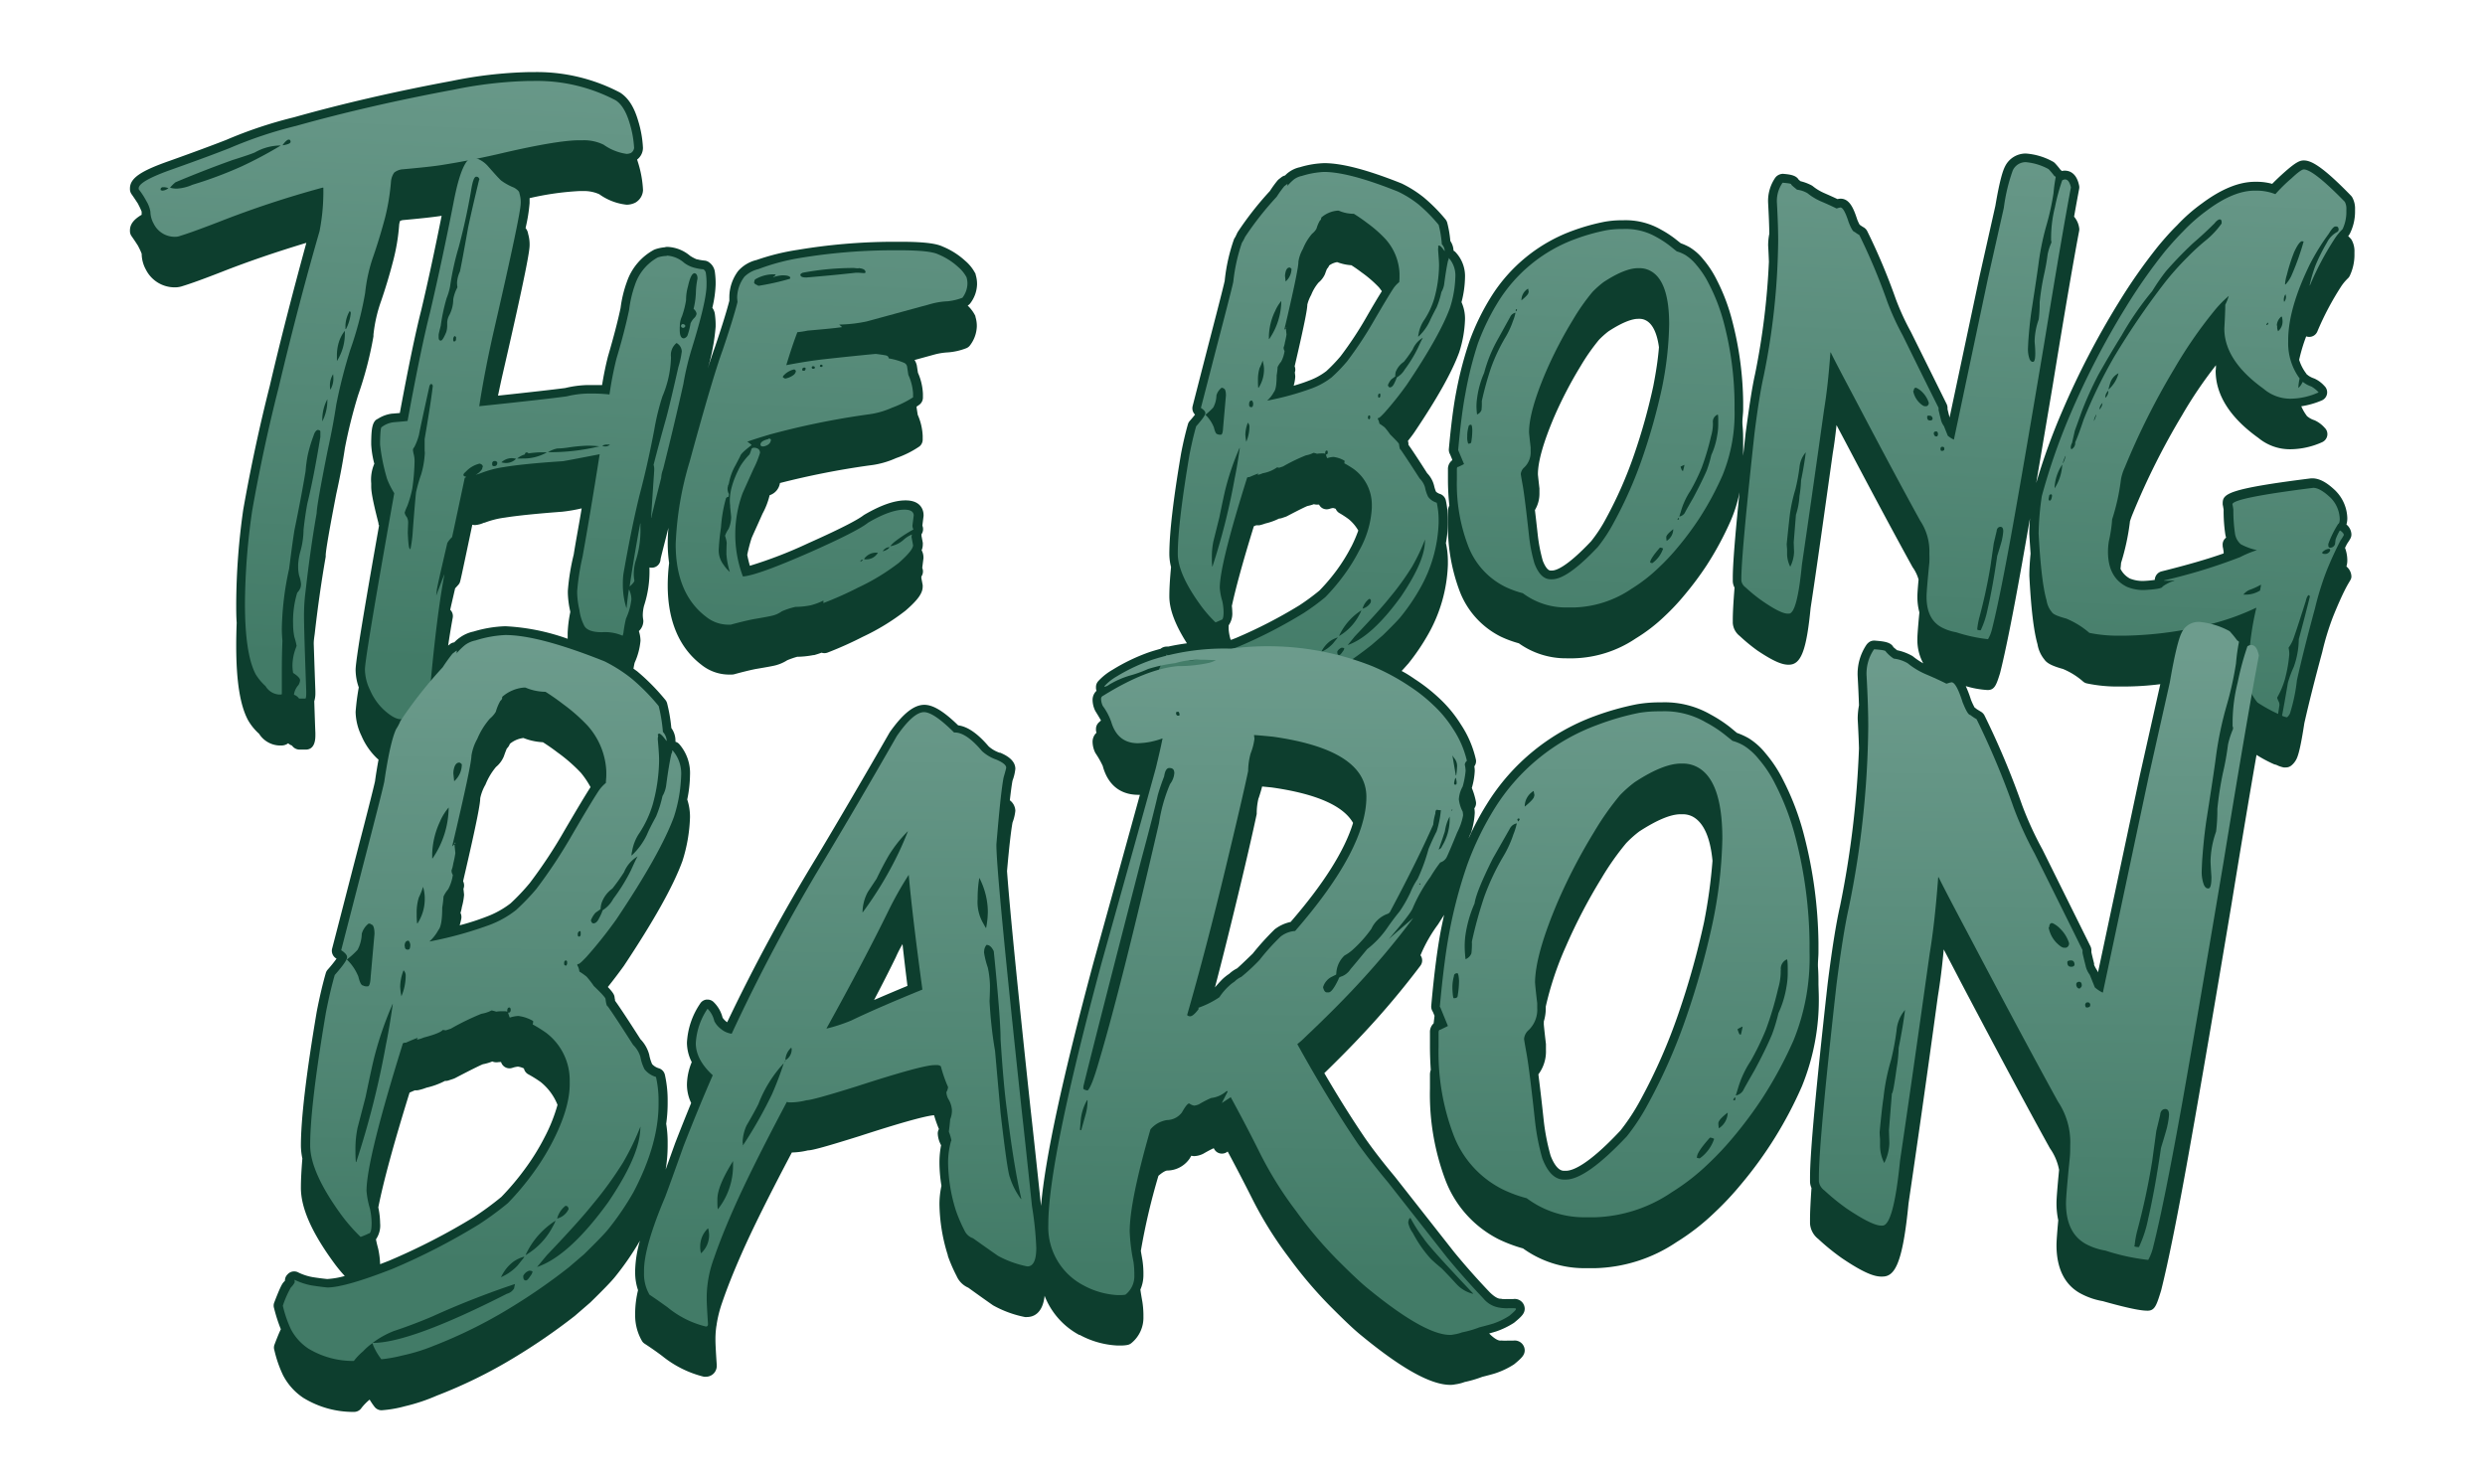 <svg viewBox="0 0 423.75 253.05" xmlns:xlink="http://www.w3.org/1999/xlink" xmlns="http://www.w3.org/2000/svg" data-name="Layer 1" id="Layer_1"><defs><style>.cls-1{fill:#0d3e2e;}.cls-2{fill:url(#linear-gradient);}.cls-3{fill:url(#linear-gradient-2);}.cls-4{fill:url(#linear-gradient-3);}.cls-5{fill:url(#linear-gradient-4);}.cls-6{fill:url(#linear-gradient-5);}.cls-7{fill:url(#linear-gradient-6);}.cls-8{fill:url(#linear-gradient-7);}.cls-9{fill:url(#linear-gradient-8);}.cls-10{fill:url(#linear-gradient-9);}.cls-11{fill:url(#linear-gradient-10);}.cls-12{fill:url(#linear-gradient-11);}.cls-13{fill:url(#linear-gradient-12);}</style><linearGradient gradientUnits="userSpaceOnUse" y2="112.46" x2="62.22" y1="-1.18" x1="67.18" id="linear-gradient"><stop stop-color="#6d9c8d" offset="0"></stop><stop stop-color="#427b67" offset="1"></stop></linearGradient><linearGradient xlink:href="#linear-gradient" y2="113.67" x2="89.95" y1="0.03" x1="94.92" id="linear-gradient-2"></linearGradient><linearGradient xlink:href="#linear-gradient" y2="115.78" x2="138.19" y1="2.14" x1="143.16" id="linear-gradient-3"></linearGradient><linearGradient xlink:href="#linear-gradient" y2="119.4" x2="221.1" y1="5.77" x1="226.06" id="linear-gradient-4"></linearGradient><linearGradient xlink:href="#linear-gradient" y2="121.54" x2="270.07" y1="7.91" x1="275.04" id="linear-gradient-5"></linearGradient><linearGradient xlink:href="#linear-gradient" y2="123.83" x2="322.43" y1="10.2" x1="327.4" id="linear-gradient-6"></linearGradient><linearGradient xlink:href="#linear-gradient" y2="126" x2="372.03" y1="12.37" x1="377" id="linear-gradient-7"></linearGradient><linearGradient xlink:href="#linear-gradient" y2="215.51" x2="81.73" y1="107.92" x1="82.92" id="linear-gradient-8"></linearGradient><linearGradient xlink:href="#linear-gradient" y2="216.19" x2="143.23" y1="108.61" x1="144.43" id="linear-gradient-9"></linearGradient><linearGradient xlink:href="#linear-gradient" y2="217.03" x2="218.64" y1="109.44" x1="219.84" id="linear-gradient-10"></linearGradient><linearGradient xlink:href="#linear-gradient" y2="217.67" x2="276.4" y1="110.08" x1="277.6" id="linear-gradient-11"></linearGradient><linearGradient xlink:href="#linear-gradient" y2="218.46" x2="347" y1="110.87" x1="348.19" id="linear-gradient-12"></linearGradient></defs><path d="M401.59,36V35.7a3.92,3.92,0,0,0-.5-2.09,1.57,1.57,0,0,0-.2-.25c-5.09-5.24-6.88-6-8.05-6-.66,0-1.32.29-3.1,1.84-.91.8-1.66,1.52-2.28,2.15A9.59,9.59,0,0,0,385,31h-.49c-2.71,0-5.74,1.24-9,3.67a28.62,28.62,0,0,0-4.27,3.75Q369.81,39.81,368,42a93.49,93.49,0,0,0-6.69,9.54,140.63,140.63,0,0,0-9.67,18.62,107.66,107.66,0,0,0-4.42,12.21q1.26-7.41,2.84-16.8c2-12.27,3.51-21.08,4.48-26.18a1.37,1.37,0,0,0,0-.57,3.75,3.75,0,0,0-.86-1.87c.32-1.82.61-3.4.86-4.72a1.42,1.42,0,0,0,0-.58c-.45-2.22-1.72-2.55-2.44-2.55a2.22,2.22,0,0,0-.51.06h0a3.22,3.22,0,0,0-.25-.23,12.07,12.07,0,0,0-.94-1.12,1.46,1.46,0,0,0-.41-.29,11.16,11.16,0,0,0-4.54-1.34,3.93,3.93,0,0,0-3.56,2.23c-.32.65-.84,2-1.63,6.67l-2.71,12.07-5.11,24.09s0-.06,0-.09c-.18-.7-.29-1.16-.34-1.38v-.2a1.49,1.49,0,0,0-.15-.66c-1.37-2.78-3.41-6.89-6.13-12.37a42.46,42.46,0,0,1-2.56-5.59A104.46,104.46,0,0,0,318.4,39.4a1.59,1.59,0,0,0-.55-.6,7.06,7.06,0,0,1-.6-.38l-.15-.12a7.06,7.06,0,0,1-.41-.89c-.58-1.79-1.27-3.53-2.82-3.53a2.27,2.27,0,0,0-.53.07c-.68-.32-1.41-.65-2.21-1a8.41,8.41,0,0,1-2-1.2,1.53,1.53,0,0,0-.25-.16,8,8,0,0,0-1.85-.69l-.32-.26c-.47-.82-1.7-.91-2.66-1H304a1.74,1.74,0,0,0-1.13.49l-.13.15a7,7,0,0,0-1.23,4.41c.11,2,.18,3.72.2,5.17a10.08,10.08,0,0,0-.2,2c.06,1,.1,1.91.13,2.78a124.24,124.24,0,0,1-2.36,19.15c-.52,2.3-1,5.56-1.6,10-.15,1.37-.3,2.67-.43,3.94,0-.28,0-.55,0-.83V75.73c0-1,0-2-.1-3.09s.1-1.89.1-2.88V68.57a57.25,57.25,0,0,0-1.84-13.76,33.09,33.09,0,0,0-2.69-7.13,17.27,17.27,0,0,0-2.32-3.51,8.8,8.8,0,0,0-2.27-2,9.76,9.76,0,0,0-1.52-.69l-.86-.68a17.62,17.62,0,0,0-2.49-1.63,12.07,12.07,0,0,0-6.48-1.61h-.27a16.55,16.55,0,0,0-2.91.26,35.43,35.43,0,0,0-5.39,1.51,27.49,27.49,0,0,0-14,11.37,40.15,40.15,0,0,0-3.61,7.43,62.87,62.87,0,0,0-2.27,8.65c-.48,2.45-.9,5.75-1.27,9.83a1.6,1.6,0,0,0,.21.87l.37.89,0,.11a1.86,1.86,0,0,0-.73,1.56v1.78a41.08,41.08,0,0,0,.24,4.39,2,2,0,0,0-.24,1V89a31.49,31.49,0,0,0,2,11.82,14.38,14.38,0,0,0,7,7.74A18.53,18.53,0,0,0,259,109.7a13.8,13.8,0,0,0,8.12,2.56h1.24a19.79,19.79,0,0,0,10.56-3.38,28.57,28.57,0,0,0,5-3.86,38,38,0,0,0,3.35-3.58,53.42,53.42,0,0,0,3.73-5,54,54,0,0,0,4.11-7.61,23.42,23.42,0,0,0,1.52-4.88c-.77,7.53-1.15,12.34-1.15,14.57v.54a2.37,2.37,0,0,0,.3,1.14c-.2,2.51-.3,4.34-.3,5.48v.55a3.06,3.06,0,0,0,1.19,2.23,30.15,30.15,0,0,0,3,2.47c3.09,2.08,4.35,2.38,5.17,2.42h.21c2.07,0,3-2.46,3.7-9.66,1-6.52,2.24-15.42,3.78-26.41.24-1.4.45-3,.64-4.79l1.69,3.19c4.52,8.59,8.31,15.65,11.26,21a1.3,1.3,0,0,0,.1.15,6.71,6.71,0,0,1,.94,2c-.18,1.94-.2,2.6-.2,2.92a10.1,10.1,0,0,0,.34,2.68c-.3,3.18-.34,4.08-.34,4.48a8.27,8.27,0,0,0,1,4.21,13.13,13.13,0,0,1-1.75-1.18,1.13,1.13,0,0,0-.26-.16,8.83,8.83,0,0,0-2.46-.9l-.62-.52c-.46-.92-1.84-1-3.18-1.12h-.11a1.46,1.46,0,0,0-1.06.44l-.08.07-.12.14a8.86,8.86,0,0,0-1.54,5.56c.1,1.76.17,3.37.22,4.83a12.72,12.72,0,0,0-.22,2.33c.1,1.84.18,3.52.22,5a164.76,164.76,0,0,1-3.22,26.86c-.69,3-1.4,7.49-2.13,13.32-2,18-3,28.83-3,33v.72a2.78,2.78,0,0,0,.25,1.07c-.16,2.36-.25,4.16-.25,5.37v.72a3.66,3.66,0,0,0,1.42,2.62,38.56,38.56,0,0,0,4,3.25c4,2.71,5.62,3.11,6.62,3.15H321c2.05,0,3.44-2.05,4.45-12.48,1.28-8.69,3-20.58,5-35.31.38-2.3.73-5,1-8,.82,1.56,1.83,3.48,3,5.74,6.08,11.54,11.14,21,15.05,28.07l.09.15a9.32,9.32,0,0,1,1.53,3.63c-.29,3.05-.44,4.92-.44,5.68a13.94,13.94,0,0,0,.3,2.92c-.2,2.2-.3,3.61-.3,4.24,0,4.11,1.5,7,4.44,8.42a12.26,12.26,0,0,0,3.45,1.13c5.17,1.46,6.83,1.63,7.63,1.63,1.25,0,1.54-.92,2.32-3.44,1.26-5,2.94-13.37,5-25,1.71-9.6,4.07-23.34,7-40.85,1.69-10.38,3.12-18.9,4.27-25.49a23.41,23.41,0,0,0,3,1.6,2.37,2.37,0,0,0,.36.09,4.85,4.85,0,0,0,1.28.45,1.47,1.47,0,0,0,.36,0,1.46,1.46,0,0,0,.9-.3,3.29,3.29,0,0,0,.9-1.11l.06-.12c.26-.59.65-1.8,1.29-6,.75-3.34,1.78-7.43,3.06-12.16a45.11,45.11,0,0,1,1.83-6c1-2.48,1.83-4.25,2.38-5.25s.76-1.15.76-1.65a2.3,2.3,0,0,0-.85-1.68,3.58,3.58,0,0,0,.15-1.07,6.15,6.15,0,0,0-.39-2.11l.33-.66c.6-.89.76-1.14.76-1.64a2.3,2.3,0,0,0-.85-1.68,3.65,3.65,0,0,0,.15-1.08,6.87,6.87,0,0,0-1.89-4.55l-.08-.09c-1.52-1.47-2.79-2.15-4-2.15h-.19c-14.45,1.81-15.09,2.67-15.09,4.3a1.19,1.19,0,0,0,.06.42c0,.11.06.32.1.63a26.36,26.36,0,0,0,.29,4.22,5.29,5.29,0,0,0,.13.54,1.48,1.48,0,0,0-.58,1.35,1.19,1.19,0,0,0,.06.42c0,.11.06.32.1.63,0,.11,0,.19,0,.29q-4.05,1.44-10.6,3.07a1.55,1.55,0,0,0-1.14,1.45,17.23,17.23,0,0,1-2,.18,5.92,5.92,0,0,1-2.24-.41A3.82,3.82,0,0,1,361.59,97c.05-.37.08-.71.1-1a39.6,39.6,0,0,0,1.5-6.93.41.41,0,0,0,0-.11,15.45,15.45,0,0,1,.55-1.5,123,123,0,0,1,8.34-16.63,73.08,73.08,0,0,1,5.79-8.55c0,.29,0,.61-.05.94,0,4.12,2.45,8,7.29,11.46a8.43,8.43,0,0,0,5.51,1.93,13.44,13.44,0,0,0,5.35-1.2,1.52,1.52,0,0,0,.88-1.12,1.48,1.48,0,0,0-.45-1.35,5.08,5.08,0,0,0-1.73-1.28,3.47,3.47,0,0,1-1-.49,2.48,2.48,0,0,0-.26-.19l-.12-.17a7.73,7.73,0,0,1-.87-1.53,14.25,14.25,0,0,0,3.51-1,1.5,1.5,0,0,0,.43-2.47,5.14,5.14,0,0,0-1.73-1.27,3.83,3.83,0,0,1-1-.49,1.57,1.57,0,0,0-.26-.19l-.12-.18a7.61,7.61,0,0,1-1.19-2.32,28.66,28.66,0,0,1,1.2-4,1.54,1.54,0,0,0,.52.09,1.49,1.49,0,0,0,1.38-.92,49.21,49.21,0,0,1,4-7.59,8.09,8.09,0,0,1,1.24-1.5,1.39,1.39,0,0,0,.28-.39,8.38,8.38,0,0,0,.81-3.75v-.32a3.93,3.93,0,0,0-.5-2.1,1.57,1.57,0,0,0-.2-.25l-.37-.38a1.83,1.83,0,0,0,.26-.36A8.38,8.38,0,0,0,401.59,36ZM281.92,65.86a100.69,100.69,0,0,1-3.24,11.6,70.45,70.45,0,0,1-4.79,10.91,25,25,0,0,1-2.56,3.92c-4.25,4.51-6.06,5-6.65,5h-.27c-.63,0-1.15-1.21-1.33-1.67a27.57,27.57,0,0,1-.85-4.34c-.18-1.64-.34-3.07-.49-4.3a5.43,5.43,0,0,0,.77-2.92v-.59a1.09,1.09,0,0,0,0-.18c-.23-2-.26-2.37-.26-2.42,0-2.16.94-5.47,2.8-9.84a70.73,70.73,0,0,1,4.51-8.65,34.68,34.68,0,0,1,3.11-4.44,15.17,15.17,0,0,1,1.6-1.43c2.69-1.76,4.24-2.14,5.07-2.14h.33a2.27,2.27,0,0,1,1,.27c1.14.59,1.89,2.16,2.22,4.57C282.73,61.23,282.39,63.46,281.92,65.86Zm64.34,28.55c-.14,1.46-.21,2.7-.21,3.78.29,5.61.75,9.43,1.39,11.66a5.53,5.53,0,0,0,1.17,2.61c.45.66,1.35,1.11,3.18,1.62a12.44,12.44,0,0,1,3.45,2.16,1.44,1.44,0,0,0,.62.3,24.94,24.94,0,0,0,5.52.53h1a49.93,49.93,0,0,0,6-.4l-3.48,15.52-7.14,33.62-.05-.12a1.34,1.34,0,0,0-.12-.24,5.39,5.39,0,0,1-.5-.92,2,2,0,0,0,0-.24c-.33-1.31-.43-1.76-.46-1.92v-.32a1.52,1.52,0,0,0-.15-.66l-8.19-16.52a58.29,58.29,0,0,1-3.46-7.54A138,138,0,0,0,338.4,122a1.59,1.59,0,0,0-.55-.6c-.6-.36-.8-.5-.81-.5h0a1.91,1.91,0,0,0-.32-.24,10.55,10.55,0,0,1-.64-1.38,19,19,0,0,0-.87-2.28,16.11,16.11,0,0,0,3.73.67c1.21,0,1.5-.93,2.11-2.86.94-3.73,2.2-10,3.75-18.7.4-2.27.86-4.85,1.36-7.73-.08,1-.12,1.87-.12,2.65C346.11,92.24,346.19,93.36,346.26,94.41Z" class="cls-1"></path><path d="M310.09,167.92c0-.93,0-1.88-.07-2.83s.07-1.81.07-2.75v-1.59a76.54,76.54,0,0,0-2.44-18.25,44.77,44.77,0,0,0-3.57-9.45,22.21,22.21,0,0,0-3-4.57,11.49,11.49,0,0,0-2.89-2.59,12.31,12.31,0,0,0-2-.91l-1.21-1a23,23,0,0,0-3.27-2.13,15.69,15.69,0,0,0-8.41-2.08h-.36a22.93,22.93,0,0,0-3.8.32,46.29,46.29,0,0,0-7.13,2,36.28,36.28,0,0,0-18.45,15,46.79,46.79,0,0,0-3.12,5.87,5.16,5.16,0,0,1,.38-.92,1.92,1.92,0,0,0,.11-.31,12.94,12.94,0,0,0,.55-3.11,4.68,4.68,0,0,0-.07-.78,1.47,1.47,0,0,0,.27-1.13,12.12,12.12,0,0,0-.7-2.34,12.42,12.42,0,0,0,.5-2.91,4.68,4.68,0,0,0-.07-.78,1.47,1.47,0,0,0,.27-1.13,17.9,17.9,0,0,0-2.56-6,21.9,21.9,0,0,0-3.62-4.41,29.71,29.71,0,0,0-4.21-3.31c-.71-.49-1.48-1-2.28-1.41.52-.55.9-1,1.14-1.26a37.18,37.18,0,0,0,3.39-5,25.81,25.81,0,0,0,3.36-11.89v-.59a14.64,14.64,0,0,0-.34-3.07,19.37,19.37,0,0,0,.34-3.5v-.59a15.62,15.62,0,0,0-.35-3.18,1.52,1.52,0,0,0-1-1.11,1.71,1.71,0,0,1-.68-.39,5.61,5.61,0,0,1-.32-1,4.59,4.59,0,0,0-1.19-2.15c-1.54-2.42-2.59-4-3.19-4.84l0-.21a1.72,1.72,0,0,0-.09-.44c.39-.52.79-1,1.19-1.61,3.85-5.73,6.31-10.12,7.55-13.49a20.13,20.13,0,0,0,1-5.67,6.88,6.88,0,0,0-.6-2.9,17.74,17.74,0,0,0,.6-4.26A5.94,5.94,0,0,0,248.2,43a1.28,1.28,0,0,0-.34-.26,3.1,3.1,0,0,0-.54-1.64,19.15,19.15,0,0,0-.54-3.15,1.8,1.8,0,0,0-.25-.5,28.41,28.41,0,0,0-3.61-3.67l-.08-.07A20,20,0,0,0,239,31.28c-5.82-2.32-10.14-3.46-13.2-3.46a15.9,15.9,0,0,0-4.12.69,4.94,4.94,0,0,0-1.85.81,4.18,4.18,0,0,0-.69.6,1.66,1.66,0,0,0-.59.27l-.49.38a1.67,1.67,0,0,0-.23.23,19,19,0,0,0-1.28,1.77,55.14,55.14,0,0,0-5.49,7,1.09,1.09,0,0,0-.08.15c-.17.37-.29.62-.37.76a1.49,1.49,0,0,0-.18.3,30.68,30.68,0,0,0-1.58,7v.06c-.07.36-.53,2.29-2.78,10.92-1.73,6.71-2.63,10.22-2.7,10.5a1.5,1.5,0,0,0,.41,1.44c-.19.25-.47.59-.89,1.07a1.4,1.4,0,0,0-.32.57c-.4,1.4-.8,3.06-1.17,5-1.36,8-2,13.67-2,17.17a9.17,9.17,0,0,0,.29,2.19c-.19,2-.29,3.63-.29,5,0,2.23,1,4.86,3,8-1.1.15-2.16.33-3.18.56a1.75,1.75,0,0,0-.32,0,1.66,1.66,0,0,0-1,.38c-.66.18-1.31.37-1.94.58a32.16,32.16,0,0,0-6.25,3,10.09,10.09,0,0,0-2.42,1.92,1.49,1.49,0,0,0-.4,1v.15a1.44,1.44,0,0,0,.09.51,2.12,2.12,0,0,0-.67,1.58,4.34,4.34,0,0,0,.42,1.77,1.62,1.62,0,0,0,.1.18c.44.71.73,1.2.91,1.53-.15.15-.31.27-.45.42a1.51,1.51,0,0,0-.4,1v.15a1.54,1.54,0,0,0,.09.52,2.09,2.09,0,0,0-.67,1.57,4.34,4.34,0,0,0,.42,1.77,1,1,0,0,0,.1.18,15.56,15.56,0,0,1,1.23,2.18,1.6,1.6,0,0,0,.05.21c1.16,3.87,3.9,4.68,6,4.68l.27,0q-2.77,10.08-7.86,28.4c-5.34,19.84-8.3,33.55-9,41.69q-1.08-10.27-1.8-16.67c-2.15-20.11-3.5-33.62-4-40.41.36-4.1.68-6.9.94-8.29a7.85,7.85,0,0,0,.48-2,2.33,2.33,0,0,0-.94-1.79c.17-1.49.32-2.63.46-3.36a7.85,7.85,0,0,0,.48-2c0-1.63-1.87-2.44-2.57-2.75l-.12,0a5.54,5.54,0,0,1-1.86-1.08c-1.88-2.2-3.58-3.38-5.2-3.59-2.48-2.41-4.28-3.5-5.77-3.5-1.76,0-3.62,1.47-5.85,4.61l-.08.12c-4.26,7.42-8.43,14.56-12.41,21.21A310,310,0,0,0,124,174.32l-.13-.09a3.28,3.28,0,0,1-.65-.68,5.58,5.58,0,0,0-1.56-2.7,1.47,1.47,0,0,0-1-.39h-.21a1.48,1.48,0,0,0-1.07.7,13,13,0,0,0-2.24,6.64,7.37,7.37,0,0,0,.82,3.32,10.26,10.26,0,0,0-.82,3.84,7.27,7.27,0,0,0,.72,3.13c-.9,2.2-1.81,4.47-2.73,6.84-.63,1.75-1.16,3.24-1.62,4.51a25.22,25.22,0,0,0,.34-4v-.8a19.15,19.15,0,0,0-.25-3,25,25,0,0,0,.25-3.41v-.8a19.84,19.84,0,0,0-.47-4.14,1.51,1.51,0,0,0-1-1.11,2.54,2.54,0,0,1-1.18-.72,7.07,7.07,0,0,1-.49-1.6,6,6,0,0,0-1.5-2.65c-2.12-3.32-3.54-5.47-4.33-6.56h0c0-.1,0-.24-.07-.45,0-.49-.24-.92-1.16-1.89.89-1.11,1.8-2.31,2.72-3.58,5-7.53,8.41-13.52,10-17.9a27.08,27.08,0,0,0,1.29-7.44,9.34,9.34,0,0,0-.47-3.05,21.49,21.49,0,0,0,.47-4.11,7.52,7.52,0,0,0-1.86-5.37,1.39,1.39,0,0,0-.62-.37,2.28,2.28,0,0,0,0-.26,3.63,3.63,0,0,0-.7-2.08,27.2,27.2,0,0,0-.73-4.25,1.57,1.57,0,0,0-.25-.5,36.17,36.17,0,0,0-4.75-4.84l-.08-.07-.65-.47c.07-.39.13-.71.2-1a11.51,11.51,0,0,0,1-3.76,5.43,5.43,0,0,0-.28-1.64,2.37,2.37,0,0,0,.76-1.6,2,2,0,0,0,0-.25,6.19,6.19,0,0,1-.09-.78v-.16a6.92,6.92,0,0,1,.21-1.52,18.75,18.75,0,0,0,.93-6.27v-.28a1.31,1.31,0,0,0,.39.05,1.49,1.49,0,0,0,1.49-1.32c0-.24.3-1.32,1.35-5.48-.08.93-.12,1.81-.12,2.63a24.07,24.07,0,0,0,.24,3.37,32.94,32.94,0,0,0-.24,3.79c0,6.13,2,10.72,5.78,13.59a7.56,7.56,0,0,0,5,1.64h.16a1.75,1.75,0,0,0,.4-.05c1.27-.35,2.51-.66,3.63-.89,2.38-.4,3.06-.54,3.41-.63a7,7,0,0,0,2-.87,14.37,14.37,0,0,1,1.7-.59,15.54,15.54,0,0,0,2.77-.29l.13,0c.48-.14.9-.27,1.26-.41a1.36,1.36,0,0,0,.49.08,1.47,1.47,0,0,0,.54-.1,62.42,62.42,0,0,0,6-2.69,38.23,38.23,0,0,0,7.26-4.44c2.13-1.84,2.95-3,2.95-4.1a2.64,2.64,0,0,0,0-.28l-.23-1.21a1.29,1.29,0,0,0,0-.24,1.51,1.51,0,0,0,.16-1.46l0-.08.2-1.57a1.28,1.28,0,0,0,0-.19,2.55,2.55,0,0,0-.31-1.19,2.57,2.57,0,0,0,.2-1,2.45,2.45,0,0,0,0-.27l-.23-1.21a1.29,1.29,0,0,0,0-.24,1.52,1.52,0,0,0,.16-1.46l0-.08.2-1.58a1.09,1.09,0,0,0,0-.18c0-.42-.15-2.48-3.07-2.48-1.91,0-4.19.8-7,2.43l-.17.11c-.75.59-3,1.9-9.46,4.78a74.37,74.37,0,0,1-9.92,3.83q-.27-.95-.45-1.86a26,26,0,0,1,.76-2.9c.36-.83,1-2.21,1.85-4.13a12.69,12.69,0,0,0,1.21-3.14A2.59,2.59,0,0,0,133,82.37a138.88,138.88,0,0,1,15.24-3,15,15,0,0,0,4.56-1.25,16.52,16.52,0,0,0,4-2,1.5,1.5,0,0,0,.54-1.15v-.65a9.88,9.88,0,0,0-.85-3.59l-.19-1.23a1,1,0,0,0,0-.17,4.33,4.33,0,0,0,.54-.37,1.52,1.52,0,0,0,.54-1.15v-.65a9.92,9.92,0,0,0-.85-3.6l-.19-1.23a1.94,1.94,0,0,0-.05-.2,2.81,2.81,0,0,0-.34-.74l3.35-.92a11.19,11.19,0,0,1,2.37-.38,10.85,10.85,0,0,0,3-.67,1.51,1.51,0,0,0,.77-.57,5.61,5.61,0,0,0,1.13-3.18,5.19,5.19,0,0,0-.24-1.66.49.49,0,0,0,0-.11,6.19,6.19,0,0,0-1.32-1.79,1.45,1.45,0,0,0,.47-.42,5.61,5.61,0,0,0,1.13-3.18,5.3,5.3,0,0,0-.24-1.67l0-.1a7.19,7.19,0,0,0-1.81-2.29,12.88,12.88,0,0,0-3.8-2.4c-.82-.39-2.43-.82-7.12-.82H152a99.82,99.82,0,0,0-15.94,1.37A38.77,38.77,0,0,0,129,44.34a6.05,6.05,0,0,0-3.11,1.85,7.44,7.44,0,0,0-1.52,4.49.45.45,0,0,0,0,.11l0,.5c-.47,1.82-1.29,4.47-2.44,7.85-.42,1.14-.92,2.68-1.52,4.6a34.58,34.58,0,0,0,1.62-8,13.32,13.32,0,0,0-.12-2.12,2.32,2.32,0,0,0-.44-1.13,19.79,19.79,0,0,0,.56-3.91,13.56,13.56,0,0,0-.12-2.13,2.39,2.39,0,0,0-1-1.72,1.5,1.5,0,0,0-.74-.29,9.8,9.8,0,0,1-1-.15,1.53,1.53,0,0,0-.36-.07,6.43,6.43,0,0,1-1.15-.61,6.35,6.35,0,0,0-3.88-1.51,1.56,1.56,0,0,0-.44.07,7,7,0,0,0-1.58.33l-.21.08A9.81,9.81,0,0,0,106.92,48a20.79,20.79,0,0,0-1.1,4.53c-.46,2.19-1.18,4.95-2.15,8.26-.38,1.49-.72,3.12-1,4.87-.52,0-1,0-1.54,0h-.86a17.7,17.7,0,0,0-3.89.51c-2.08.27-5.94.71-11.46,1.3.26-1.23.52-2.47.81-3.73,4.06-17.64,4.58-21,4.58-21.91a6.39,6.39,0,0,0-.25-1.94,2,2,0,0,0-.44-1,28,28,0,0,0,.69-4.27c0-.3,0-.57,0-.83a48.34,48.34,0,0,1,8.49-1.21h.6a6.34,6.34,0,0,1,2.79.54,9.78,9.78,0,0,0,4.67,1.79,3.37,3.37,0,0,0,1.34-.29,1.51,1.51,0,0,0,.35-.2,2.58,2.58,0,0,0,1.1-2,18.56,18.56,0,0,0-.81-4.58c-.07-.22-.13-.42-.2-.63a2.53,2.53,0,0,0,1-2,18.56,18.56,0,0,0-.81-4.58c-.69-2.37-1.67-3.93-3.09-4.84a30.45,30.45,0,0,0-15-3.49h-.81A73.11,73.11,0,0,0,77.06,13.8C67.55,15.56,58.48,17.65,50.13,20a73.89,73.89,0,0,0-11.56,3.86c-2.25.88-5.45,2.07-9.51,3.52-5.09,1.77-6.9,3-6.9,4.77v.1a1.5,1.5,0,0,0,.28.87c.78,1.11,1,1.51,1.11,1.64a1.08,1.08,0,0,0,.08.19,11,11,0,0,1,.53,1.15h0a4.73,4.73,0,0,0,0,.52c-1.45.86-2,1.69-2,2.69v.11a1.47,1.47,0,0,0,.28.86c.78,1.11,1,1.51,1.11,1.65a1.42,1.42,0,0,0,.08.18,10.26,10.26,0,0,1,.53,1.16h0A5.72,5.72,0,0,0,24.89,46a5.49,5.49,0,0,0,5,3,4,4,0,0,0,1.29-.23c1.38-.42,3.51-1.19,6.51-2.36,4.62-1.82,9.51-3.48,14.55-5C50.15,49.06,48,57.24,46,65.82c-1.73,6.82-3.25,13.89-4.52,21.08a116.65,116.65,0,0,0-1.2,16c0,1.17,0,2.25.08,3.28-.05,1.32-.08,2.62-.08,3.88,0,6,.64,10.16,2,12.72a9.4,9.4,0,0,0,1.9,2.35,4.29,4.29,0,0,0,3.53,2h.27a2,2,0,0,0,.87-.2,1.41,1.41,0,0,0,.29-.18,1.64,1.64,0,0,0,.61.37.7.7,0,0,1,.14.15,1.6,1.6,0,0,0,1.23.56h1c1.66,0,1.66-1.9,1.66-2.52V125c-.08-2-.14-3.83-.19-5.41a4.63,4.63,0,0,0,.19-1.43v-.32q-.18-5-.28-8.1c0-.54.09-1.08.16-1.6.53-4.7,1.17-9.15,1.88-13.2a2.46,2.46,0,0,0,0-.26c0-.35.18-2.06,1.8-10.44.62-2.79,1.12-5.44,1.47-7.81a85.61,85.61,0,0,1,2.26-9.06,62.42,62.42,0,0,0,2.61-10,2.46,2.46,0,0,0,0-.28A24.74,24.74,0,0,1,65,51.3c.72-2.1,1.4-4.33,2-6.65a33.9,33.9,0,0,0,1.07-6.35,2.86,2.86,0,0,1,.16-.64l.38-.12c3.09-.28,5.33-.52,6.7-.74-1.11,5.54-2.27,11-3.48,16.1-1,3.93-2.22,9.82-3.65,17.53l-1.18.1-.11,0a5.82,5.82,0,0,0-2.47.9c-1,.41-1.08,1.94-1.12,3.82v.54a15.83,15.83,0,0,0,.53,3.29,6.86,6.86,0,0,0-.53,3.33V83c0,.62.13,1.93,1.24,6.22a.65.65,0,0,0,0,.13c0,.09.07.17.1.26-3.58,20.19-4,23.77-4,24.61a9,9,0,0,0,.54,3,39.25,39.25,0,0,0-.54,4.18,9.7,9.7,0,0,0,1,4.08,11.59,11.59,0,0,0,2.5,3.69l.09.09.32.28c-.19,1-.39,2.21-.58,3.51a.19.19,0,0,0,0,.08c-.08.42-.67,2.94-3.72,14.65q-3.47,13.46-3.62,14a1.52,1.52,0,0,0,.65,1.63l.11.07a23.65,23.65,0,0,1-1.51,1.87,1.53,1.53,0,0,0-.32.57c-.54,1.87-1.06,4.08-1.55,6.6-1.79,10.58-2.7,18.28-2.7,22.87a11.21,11.21,0,0,0,.25,2.17c-.16,1.94-.25,3.61-.25,5,0,3.44,1.87,7.66,5.69,12.86a24,24,0,0,0,1.79,2.17,13.74,13.74,0,0,1-3,.52c-.88-.09-1.72-.2-2.51-.33a9.33,9.33,0,0,1-2.35-.76,1.51,1.51,0,0,0-.77-.21,1.49,1.49,0,0,0-1.06.44l-.07.07a1.47,1.47,0,0,0-.44,1.08l-.14.15c-.3.3-.6.73-1.71,3.63a1.45,1.45,0,0,0,0,.92,27.06,27.06,0,0,0,1.15,3.57c-.25.51-.59,1.32-1.1,2.67a1.45,1.45,0,0,0,0,.92,20.67,20.67,0,0,0,1.47,4.24,10.37,10.37,0,0,0,3.52,3.91l.09.05a16.24,16.24,0,0,0,8.51,2.31,1.52,1.52,0,0,0,1.16-.54,8.75,8.75,0,0,1,1.33-1.42l.16-.14h0a12.46,12.46,0,0,0,.85,1.25,1.51,1.51,0,0,0,1.18.57,20.11,20.11,0,0,0,4-.69A30.94,30.94,0,0,0,74.47,238a82.63,82.63,0,0,0,13.18-6.47A104.1,104.1,0,0,0,98,224.41l2.67-2.31c2.23-2.18,3.62-3.62,4.24-4.4a48,48,0,0,0,4.21-6.12,20.31,20.31,0,0,0-.81,5v.43a9.25,9.25,0,0,0,.49,3,17.09,17.09,0,0,0-.49,3.76v.43a8.65,8.65,0,0,0,1.15,4.45,1.38,1.38,0,0,0,.47.49c1.07.7,2.09,1.41,3,2.1a18.24,18.24,0,0,0,7.1,3.53,1.86,1.86,0,0,0,.33,0,1.84,1.84,0,0,0,1.86-1.94v-.1c-.14-2.08-.22-3.5-.22-4.23v-.36a16.47,16.47,0,0,1,.15-1.95,2.2,2.2,0,0,0,.06-.37,20.82,20.82,0,0,1,.94-3.71c.8-2.35,1.9-5.13,3.28-8.26,1.83-4.17,4.73-10,8.6-17.32a12.55,12.55,0,0,0,2.75-.36c.58,0,2.12-.34,8.84-2.45,9.05-2.94,11.82-3.49,12.66-3.54a23.38,23.38,0,0,0,.83,2.36.41.41,0,0,1-.05.09,1.52,1.52,0,0,0-.14.84,4.5,4.5,0,0,0,.47,1.65l.09.18a15,15,0,0,0-.28,2.91,24.34,24.34,0,0,0,.34,4,14.65,14.65,0,0,0-.34,3.17,30,30,0,0,0,1.43,8.68,1,1,0,0,1,0,.1,27,27,0,0,0,1.49,3.43,3.84,3.84,0,0,0,2,2c2,1.45,3.41,2.44,4.21,3a18.52,18.52,0,0,0,5.44,2,1.49,1.49,0,0,0,.36,0c1,0,2.66-.51,3-3.62a12.87,12.87,0,0,0,5.9,6.67l.09,0a15,15,0,0,0,6.44,1.81h.65a6.23,6.23,0,0,0,1-.09,1.48,1.48,0,0,0,.7-.31,5.58,5.58,0,0,0,2.07-4.5v-.43a15.44,15.44,0,0,0-.17-2.08c-.14-.78-.26-1.49-.35-2.13a6.07,6.07,0,0,0,.52-2.52v-.43a15.44,15.44,0,0,0-.17-2.08c-.1-.56-.19-1.08-.27-1.57a109.58,109.58,0,0,1,3-12.8c1-.88,1.45-.9,1.5-.9a4.68,4.68,0,0,0,3.68-1.85,1.91,1.91,0,0,0,.15-.21l.28-.47a1.84,1.84,0,0,0,.51.07,3.78,3.78,0,0,0,1.32-.31l.23-.11c.84-.49,1.37-.75,1.69-.9H207a1.46,1.46,0,0,0,1.37.89,1.47,1.47,0,0,0,.83-.25l.15-.1c1.52,2.83,2.89,5.48,4.11,7.9a64.28,64.28,0,0,0,6.31,10.15,73.13,73.13,0,0,0,7.05,8.31c2.28,2.29,4.06,4,5.31,5,6.89,5.67,11.86,8.43,15.19,8.43a4,4,0,0,0,.84-.09,7.19,7.19,0,0,0,1.6-.4,19.89,19.89,0,0,0,3-.88c1.15-.29,1.93-.5,2.39-.66a13.92,13.92,0,0,0,3-1.45l.14-.11c1.21-1,1.71-1.51,1.71-2.32a1.7,1.7,0,0,0-1.93-1.64h-.94a9.35,9.35,0,0,1-.94,0,1.47,1.47,0,0,0-.36,0c-.21,0-.79-.12-1.81-1.13l-.08-.09c.52-.14.93-.26,1.21-.35a13.92,13.92,0,0,0,3-1.45l.14-.11c1.21-1,1.71-1.52,1.71-2.32a1.7,1.7,0,0,0-1.93-1.64h-.94a9.35,9.35,0,0,1-.94,0,1.49,1.49,0,0,0-.36-.05c-.21,0-.79-.11-1.81-1.12-2.08-2.18-4.13-4.49-6.05-6.83l-10.14-12.9c-1.9-2.27-3.6-4.46-5-6.46-2.29-3.36-4.64-7.11-7-11.16,2.44-2.37,4.7-4.66,6.74-6.85a141.67,141.67,0,0,0,9.65-11.48,1.48,1.48,0,0,0,0-1.77,2.86,2.86,0,0,0,.12-.27,25,25,0,0,1,2.84-4.94l.07-.1c.47-.74.79-1.23,1-1.58-.17.8-.34,1.6-.51,2.43-.63,3.27-1.2,7.67-1.68,13.09a1.56,1.56,0,0,0,.27,1l.29.69-.15,1.29a2,2,0,0,0-.63,1.55v2.39c0,1.36.05,2.68.14,4a2.4,2.4,0,0,0-.14.81v2.38a41.55,41.55,0,0,0,2.64,15.6,18.77,18.77,0,0,0,9.1,10.1,24.71,24.71,0,0,0,4.13,1.55,17.91,17.91,0,0,0,10.63,3.37H272a26,26,0,0,0,13.88-4.44,38.41,38.41,0,0,0,6.54-5.09,51.11,51.11,0,0,0,4.44-4.74,68.58,68.58,0,0,0,10.41-16.75,39.08,39.08,0,0,0,2.87-15.71Zm-19.51-10.67a136.39,136.39,0,0,1-4.36,15.57,94.67,94.67,0,0,1-6.42,14.64,35.24,35.24,0,0,1-3.49,5.34c-5.62,6-8.22,6.85-9.27,6.85h-.36c-1.06,0-1.83-1.44-2.27-2.59a37.08,37.08,0,0,1-1.16-5.9c-.35-3.29-.66-5.91-.92-7.95a6.52,6.52,0,0,0,1.29-4.16v-1c-.32-2.72-.35-3.22-.36-3.3s0-.39,0-.58a7.7,7.7,0,0,0,.33-2.32v-.21a54.24,54.24,0,0,1,3.43-10.25,93.14,93.14,0,0,1,6.06-11.61,46.12,46.12,0,0,1,4.22-6,18.77,18.77,0,0,1,2.24-2c3-1.94,5.34-2.93,7.05-2.93h.44a3.67,3.67,0,0,1,1.62.41c1.84,1,3,3.53,3.37,7.53A89.47,89.47,0,0,1,290.58,157.25Zm-77,5.4c-1.78,1.73-2.41,2.3-2.62,2.48a5.77,5.77,0,0,0-1.36.94,8.23,8.23,0,0,0-1.16.92c-.51.52-.93,1-1.26,1.39q1.6-6.13,3.21-12.76c2-8.17,3.28-13.82,3.91-16.81l0-.21a11.17,11.17,0,0,1,.3-2.45l.06-.13c.28-.85.45-1.45.56-1.9l1.63.16c7.56,1.07,12.2,3.1,13.88,6.05-1.44,4.71-5,10.37-10.65,16.89a6.7,6.7,0,0,0-2.56,1.14,1.16,1.16,0,0,0-.24.2A46.15,46.15,0,0,0,213.59,162.65Zm16.82-69.38a29.79,29.79,0,0,1-2.41,3.9,32.63,32.63,0,0,1-3,3.54,38.12,38.12,0,0,1-3.44,2.53,82,82,0,0,1-10.78,5.55l-.77.3h-.15a8.39,8.39,0,0,1-.33-1.7,7.6,7.6,0,0,1,0-.76,3.51,3.51,0,0,0,.61-2.29,8.85,8.85,0,0,0-.07-1c.59-2.76,1.71-7,3.75-13.6l.41-.17h.19a1.49,1.49,0,0,0,.36,0,8.06,8.06,0,0,0,1-.3,10.66,10.66,0,0,0,2.34-.84,1.42,1.42,0,0,0,.45-.08l.65-.22a1,1,0,0,0,.22-.09c2.58-1.35,3.32-1.68,3.52-1.75a8.6,8.6,0,0,0,1.1-.31,1.84,1.84,0,0,0,.47.07h.18l.23,0a1.43,1.43,0,0,0,1.32.8,1.68,1.68,0,0,0,.44-.07,3.12,3.12,0,0,1,.62-.15,2.31,2.31,0,0,1,.46.14,1.5,1.5,0,0,0,.69.76,16.53,16.53,0,0,1,1.52,1,7.16,7.16,0,0,1,1.64,1.94A23.14,23.14,0,0,1,230.41,93.27Zm-4.21-30a11.07,11.07,0,0,1-3,1.64c-.72.29-1.6.58-2.59.87a7.09,7.09,0,0,0,.27-1.5s0-.1,0-.16l-.07-.62a1.48,1.48,0,0,0,.08-.46,1.58,1.58,0,0,0-.11-.58c1.9-8.14,2.16-9.92,2.16-10.52a6.7,6.7,0,0,1,.65-1.63,7.58,7.58,0,0,1,1.26-2.12,4,4,0,0,0,1.09-1.42c.18-.51.29-.78.35-.92a1.76,1.76,0,0,0,.37-.57,3.11,3.11,0,0,1,1.37-.58,8.28,8.28,0,0,0,2.42.53c.6.38,1.21.81,1.81,1.27l.09.06A20.31,20.31,0,0,1,235.14,49c.18.22.34.44.5.66q-1,1.57-2.63,4.41a61.47,61.47,0,0,1-4.41,6.68A27.25,27.25,0,0,1,226.2,63.26ZM153.9,161c.23,2.08.51,4.47.84,7.12-2.1.87-4,1.68-5.69,2.41,1.35-2.58,2.59-5,3.71-7.3a.61.61,0,0,0,.05-.12A22.15,22.15,0,0,1,153.9,161Zm-66.84-6.95a15.71,15.71,0,0,1-4.13,2.28,41.64,41.64,0,0,1-4.54,1.46c.09-.32.18-.68.27-1.12a1.61,1.61,0,0,0-.14-1,5.59,5.59,0,0,0,.24-1,10.84,10.84,0,0,0,.37-2,.81.81,0,0,0,0-.16l-.1-.95a1.47,1.47,0,0,0,.11-.56,1.63,1.63,0,0,0-.17-.73c2.57-11,2.92-13.37,2.92-14.15a7.81,7.81,0,0,1,.9-2.33,11,11,0,0,1,1.79-3A4.68,4.68,0,0,0,85.91,129c.28-.8.44-1.19.52-1.36a2,2,0,0,0,.51-.79,4.4,4.4,0,0,1,2.32-1,10.31,10.31,0,0,0,3.32.72c.85.54,1.71,1.14,2.57,1.8l.09.06a27.83,27.83,0,0,1,3.82,3.36,14.9,14.9,0,0,1,1.64,2.44c-.85,1.31-2.29,3.72-4.42,7.35a82.5,82.5,0,0,1-5.94,9A36,36,0,0,1,87.06,154.05Zm-.9-47.26a21.06,21.06,0,0,0-5.39.9,6.16,6.16,0,0,0-2.31,1,6.4,6.4,0,0,0-1,.85,1.48,1.48,0,0,0-.72.3l-.32.25c.26-1.76.52-3.35.78-4.74a1.5,1.5,0,0,0-.31-1.24l-.12-.12c.22-1,.5-2.17.84-3.66l.51-.56a1.64,1.64,0,0,0,.26-.37c.11-.23.13-.27,2.15-9.87l.05-.05a1.63,1.63,0,0,0,.45.06,4.53,4.53,0,0,0,1.52-.41l.1,0a15.14,15.14,0,0,1,3.48-.87c2.21-.35,5.53-.68,9.76-1a27.25,27.25,0,0,0,3.3-.57c-.49,2.94-1,5.59-1.36,7.89a37.45,37.45,0,0,0-1,6.18v.38a16,16,0,0,0,.41,3.13l0,.14a21.51,21.51,0,0,0-.44,3.51v.38c0,.2,0,.4,0,.63A36.81,36.81,0,0,0,86.16,106.79ZM64.48,212.91c-.18-.67-.3-1.18-.37-1.57a4.15,4.15,0,0,0,.71-2.75,13.54,13.54,0,0,0-.31-2.69c.84-4.29,2.62-10.84,5.33-19.58l.9-.39a1.65,1.65,0,0,0,.31,0,1.5,1.5,0,0,0,.37-.05,8.7,8.7,0,0,0,1.3-.4,13,13,0,0,0,3.15-1.15H76a1.5,1.5,0,0,0,.47-.08l.87-.29.22-.09c3.62-1.89,4.56-2.3,4.79-2.39h0a8.25,8.25,0,0,0,1.6-.47l.16.06a1.61,1.61,0,0,0,.48.08l.18,0a6.23,6.23,0,0,1,.67-.05,1.5,1.5,0,0,0,1.46,1.08,1.62,1.62,0,0,0,.44-.07,4,4,0,0,1,1-.22,3.47,3.47,0,0,1,1,.31,1.5,1.5,0,0,0,.75,1,21.1,21.1,0,0,1,2.1,1.31,9.49,9.49,0,0,1,2.88,3.9A28.32,28.32,0,0,1,92.83,194a38.23,38.23,0,0,1-3.28,5.29,44.45,44.45,0,0,1-4.06,4.82,52.62,52.62,0,0,1-4.68,3.44A109.4,109.4,0,0,1,66.31,215l-1.49.58A14.53,14.53,0,0,0,64.48,212.91Z" class="cls-1"></path><path d="M89.93,13.81h.81A28.88,28.88,0,0,1,105,17.11q1.52,1,2.38,3.94a17.51,17.51,0,0,1,.75,4.17,1.16,1.16,0,0,1-.54.86,1.84,1.84,0,0,1-.75.16,8.87,8.87,0,0,1-3.9-1.56,7.59,7.59,0,0,0-3.56-.76h-.6q-3.84,0-13.94,2.38-4.71,1.08-9.52,1.84-2,.32-6.86.75a2.78,2.78,0,0,0-1.24.54,3.1,3.1,0,0,0-.54,1.46,37.81,37.81,0,0,1-1,6.16q-.92,3.47-2,6.6a27.28,27.28,0,0,0-1.41,6.27,59.08,59.08,0,0,1-2.54,9.73A87.73,87.73,0,0,0,57.34,69q-.54,3.61-1.46,7.78Q54,86.2,54,87.49c-.72,4.1-1.35,8.54-1.89,13.29a32.06,32.06,0,0,0-.27,4.27q0,2.33.38,12.81v.27c0,.69-.06,1-.16,1H51a1.66,1.66,0,0,0-.86-.65v-.11a3.06,3.06,0,0,1,.76-1.56,1.81,1.81,0,0,0,.27-.81c0-.33-.4-.74-1.19-1.25h0a8.88,8.88,0,0,1-.11-1.3,8.77,8.77,0,0,1,.65-3.13.35.35,0,0,1,.06-.16,10.47,10.47,0,0,0-.38-1.52,10.83,10.83,0,0,1-.22-2.21,16.78,16.78,0,0,1,.7-5.35,2.84,2.84,0,0,0,.54-.81,2.07,2.07,0,0,0,.11-.6v-.11A6.14,6.14,0,0,0,51,98.13a7.24,7.24,0,0,1-.16-1.4V96.3a10.93,10.93,0,0,1,.43-2.44,13.89,13.89,0,0,0,.49-3.51c.18-1.66.4-3.15.65-4.49.76-3.09,1.49-6.88,2.22-11.35,0-.32,0-.59,0-.81v-.11c0-.14-.13-.23-.38-.27s-.58.31-.76.92a24.85,24.85,0,0,0-1,3.3,22.62,22.62,0,0,0-.38,2.81q-.7,4.22-1.89,10-.33,2-.92,6.65a50.91,50.91,0,0,0-1.24,10.21c0,.91.07,1.61.1,2.11-.07,1.73-.1,3.48-.1,5.25v.81c0,1,0,2.05,0,3a.43.43,0,0,1-.22.06h-.27A2.93,2.93,0,0,1,45.28,117a9.3,9.3,0,0,1-1.67-2q-1.84-3.47-1.84-12.11A113.77,113.77,0,0,1,43,87.11q1.89-10.71,4.49-20.92,3.4-14.32,7-26.76a35,35,0,0,0,.65-7.13V32H55a169.29,169.29,0,0,0-17.83,5.9c-3,1.15-5.1,1.92-6.44,2.32a2.2,2.2,0,0,1-.81.16,4,4,0,0,1-3.73-2.27,4.27,4.27,0,0,1-.54-2,5.19,5.19,0,0,0-.7-1.84,13.39,13.39,0,0,0-1.3-2v-.16q0-1.24,5.9-3.3,6.21-2.21,9.62-3.56a72.46,72.46,0,0,1,11.35-3.79q12.54-3.51,26.81-6.16A71.85,71.85,0,0,1,89.93,13.81ZM27.39,32.3v.11s.11.07.33.1a1.82,1.82,0,0,0,1-.43v0a3.08,3.08,0,0,0-.7-.16h-.11C27.56,31.9,27.39,32.05,27.39,32.3ZM29,32V32a3.44,3.44,0,0,0,1,.16h.21a7.55,7.55,0,0,0,2.6-.65,69.58,69.58,0,0,0,8.38-3.13,71.43,71.43,0,0,0,6.7-3.57h-.06A9,9,0,0,0,43.45,26c-.58.25-1.84.68-3.79,1.29q-4.86,1.74-9.73,3.79A6.34,6.34,0,0,0,29,32ZM48.2,24.73v.05c.9-.14,1.35-.34,1.35-.59s-.12-.38-.27-.38h-.05C49,23.81,48.64,24.12,48.2,24.73Zm7.62,43.35a7.44,7.44,0,0,0-.86,3.3v.48a7.82,7.82,0,0,0,.86-3.46Zm.44-2.32c0,.07,0,.28.05.64h.06a3.81,3.81,0,0,0,.48-1.78v-.11a5.12,5.12,0,0,0-.05-.7A3.62,3.62,0,0,0,56.26,65.76Zm1.19-5v.81h0a8.68,8.68,0,0,0,1.35-5v-.16a6,6,0,0,0-1,1.89A7.61,7.61,0,0,0,57.45,60.73Zm2.16-7.68a5.26,5.26,0,0,0-.7,2.33v.7H59a7.36,7.36,0,0,0,.81-2.7A.37.37,0,0,0,59.61,53.05Z" class="cls-2"></path><path d="M80.69,26.84a4.71,4.71,0,0,1,2.43,1.4c1,1.12,1.75,2,2.33,2.54A9.84,9.84,0,0,0,87.66,32c.61.36.92.68.92,1a5,5,0,0,1,.22,1.62q0,1.85-4.54,21.57-1.58,6.91-2.54,13.08Q93,68.09,96.63,67.59a16.79,16.79,0,0,1,3.63-.48h.86a25,25,0,0,1,2.81.16,60.86,60.86,0,0,1,1.19-6.11c1-3.31,1.69-6.09,2.16-8.32a19.71,19.71,0,0,1,1-4.27,8.34,8.34,0,0,1,3.84-4.65,4.89,4.89,0,0,1,1.4-.27h.06c.07,0,.11,0,.11-.06a4.92,4.92,0,0,1,3,1.25,5.08,5.08,0,0,0,1.89.86,7,7,0,0,0,1.35.22.91.91,0,0,1,.44.7,11.81,11.81,0,0,1,.11,2q0,2.7-2.49,10.75a46.86,46.86,0,0,0-1.46,6.11q-1.56,7-3.46,14.54a4.77,4.77,0,0,0-.32,1.46q-1.68,6.6-1.68,6.81h-.05l.54-8.11v-.21a2.23,2.23,0,0,0-.11-.7q1-3.9,2.16-8c.51-1.91,1.19-4.79,2.06-8.65a15.34,15.34,0,0,0,.59-2.7,1.72,1.72,0,0,0-.86-1.41h-.06a2.65,2.65,0,0,0-.92,2.38,18,18,0,0,1-1.46,6.7,41,41,0,0,0-1.4,5.73q-1.14,6-2.54,11.25c-1,4.1-1.88,8.54-2.71,13.29a12.26,12.26,0,0,0-.1,1.57v.38a13.34,13.34,0,0,0,.59,3.84h.05c.11-1.12.24-2.15.38-3.08h.06a4.05,4.05,0,0,1,.38,1.62,10.7,10.7,0,0,1-.92,3.29,21.26,21.26,0,0,0-.44,2.44c-.07.32-.12.48-.16.48a7.55,7.55,0,0,0-3.51-.59q-2.39,0-3-1.08A8.07,8.07,0,0,1,98.8,104a14.45,14.45,0,0,1-.38-2.81v-.38a41.32,41.32,0,0,1,.92-5.89q1.25-6.92,2.92-17.46c-4.08.79-6.18,1.19-6.33,1.19q-6.6.43-10,1a17.61,17.61,0,0,0-3.84,1,8.23,8.23,0,0,1-1,.32v0a2.9,2.9,0,0,0,1.13-1,.89.89,0,0,1,.11-.37q0-.39-.54-.54h0a4.64,4.64,0,0,0-2.33,1.35c-.29.25-.43.43-.43.54V81c0,.14.16.25.49.32,0,0,0,0,0,0s-.09.09-.27.17q-2.12,10-2.16,10.1a4.52,4.52,0,0,0-.81,1q-1.79,7.67-1.79,8l-.1.92v.05c.9-2.41,1.36-3.62,1.4-3.62q-1.29,6.75-2.43,19.24c-.11,1.19-.16,2.16-.16,2.92,0,.25,0,.61,0,1.08a1.27,1.27,0,0,1-.81,1.24,9.56,9.56,0,0,1-3.08.22,7.79,7.79,0,0,1-1,0c-.76,0-1.76-.57-3-1.73a10.11,10.11,0,0,1-2.21-3.24,8.2,8.2,0,0,1-.87-3.51q0-2,5-30.06A13.23,13.23,0,0,1,66,81.65a33,33,0,0,1-1.19-5.84v-.54q.06-2.43.27-2.43A4.08,4.08,0,0,1,67.18,72c1.33-.11,2.1-.18,2.32-.22q2.27-12.37,3.84-18.54,2.1-9,4-18.7Q78.8,26.85,80.69,26.84ZM70.42,76.78a5.79,5.79,0,0,0,.16.81,4.67,4.67,0,0,1,.11,1v.27a38.06,38.06,0,0,1-.38,4.43,19.15,19.15,0,0,1-.86,3A8.3,8.3,0,0,0,69,87.43a1.75,1.75,0,0,0,.38.76,2,2,0,0,1,.22.92q-.06,1.52-.06,1.83c.08,1.73.18,2.6.33,2.6l.11.16a22.47,22.47,0,0,0,.43-3.46q.38-5,.54-6.32a25.92,25.92,0,0,1,.86-3,14.89,14.89,0,0,0,.6-3.24,2.64,2.64,0,0,0,0-.81c0-.36,0-1,0-2,.76-4.43,1.22-7.48,1.4-9.13l-.21-.27c-.22,0-.36.21-.43.64-.94,4.26-1.52,6.94-1.73,8.06a10.08,10.08,0,0,1-.81,2.11A.64.64,0,0,0,70.42,76.78Zm3.89,24.76v0h.06v0Zm.49-44.43v.43c0,.36.12.54.38.54h0c.22,0,.52-.49.92-1.46a3.87,3.87,0,0,0,.16-1V55a2.8,2.8,0,0,1,.38-1.3,5.86,5.86,0,0,0,.65-2.65A6.67,6.67,0,0,1,78,49a6.51,6.51,0,0,1-.06-.65v-.21a5.18,5.18,0,0,1,.49-1.84c.22-1,.68-3.48,1.4-7.52.47-2.23,1.09-4.9,1.84-8a.14.14,0,0,1,.06-.1.48.48,0,0,0-.54-.54q-.5,0-.87,2.43-.87,5-2.11,9.62a46.54,46.54,0,0,0-1.46,6.65,10.53,10.53,0,0,1-.59,2,31.91,31.91,0,0,0-1,4.7C74.91,56.5,74.8,57,74.8,57.11Zm2.48.7v.11a.44.44,0,0,0,.11.32c.25,0,.38-.16.38-.48v-.27l-.16-.17H77.5A.71.71,0,0,0,77.28,57.81Zm6.65,21.24v.17q0,.27.33.27.54,0,.54-.6a.39.39,0,0,0-.38-.27h-.06A.39.39,0,0,0,83.93,79.05Zm1.57-.21a3.09,3.09,0,0,0,.65.11h.27A2.37,2.37,0,0,0,88,78.24a3.19,3.19,0,0,0-.65-.11h-.16A2.61,2.61,0,0,0,85.5,78.84Zm4.59-1.52c0-.07-.07-.12-.21-.16h-.11c-.14,0-.24.11-.27.33a3.66,3.66,0,0,0-1.3.7,8.46,8.46,0,0,0,.87,0h.38a8.08,8.08,0,0,0,3.73-1v-.06h-.87A17.06,17.06,0,0,0,90.09,77.32Zm3.36-.21h0a35.42,35.42,0,0,0,8.76-1v0a19.17,19.17,0,0,0-2-.11,27.3,27.3,0,0,0-3.35.32,13.93,13.93,0,0,1-1.84.16A4.91,4.91,0,0,0,93.45,77.11Zm9-1.08v0h.11v0Zm.27,0a1.27,1.27,0,0,0,.54.1,1.13,1.13,0,0,0,.76-.32h-.54A1.47,1.47,0,0,0,102.74,76Zm6.43,13.24h.06V90a17.12,17.12,0,0,1-.87,5.84,8.6,8.6,0,0,0-.27,2v.16a6.86,6.86,0,0,0,.11,1c0,.19-.23.49-.7.92,0,0,0,.06-.11.06Q108.1,95,109.17,89.27Zm6.76-33.57v.54c0,1,.24,1.46.71,1.46a1,1,0,0,0,.59-.43,11.36,11.36,0,0,0,.54-2.11,2.93,2.93,0,0,1,.7-1,1.33,1.33,0,0,0,.33-.65,1.2,1.2,0,0,0-.49-.81v-.11a13.5,13.5,0,0,0,.38-2.86,13.21,13.21,0,0,1,.27-2.22c0-.54-.16-.85-.49-.92h0c-.44,0-.81.76-1.14,2.27a8.3,8.3,0,0,0-.32,2.33,15.62,15.62,0,0,1-.7,2.75A3.86,3.86,0,0,0,115.93,55.7Zm.49-.43h.11c.14,0,.27.11.37.32a.48.48,0,0,1-.43.33c-.21-.07-.32-.18-.32-.33S116.24,55.27,116.42,55.27Z" class="cls-3"></path><path d="M152,42.68h1.46q5.13,0,6.54.7a11.37,11.37,0,0,1,3.4,2.16,6,6,0,0,1,1.41,1.73,3.72,3.72,0,0,1,.16,1.19,4.15,4.15,0,0,1-.86,2.32,10.12,10.12,0,0,1-2.54.6,12.35,12.35,0,0,0-2.76.43l-11,3a24.53,24.53,0,0,1-4.71.54l.49.43c-.9.15-2.86.34-5.89.6a16.71,16.71,0,0,1-1.73.27q-.87,2.26-1.89,5.62h0q3.41-.66,6.33-1,4.86-.54,8.91-.92c.91.11,1.5.2,1.79.27s.43.27.43.49a11.7,11.7,0,0,1,2.6.75.88.88,0,0,1,.54.65l.21,1.41a8.78,8.78,0,0,1,.81,3.19v.65a18.92,18.92,0,0,1-3.62,1.78,14.13,14.13,0,0,1-4.11,1.14,134.55,134.55,0,0,0-16.65,3.4c-1.72.51-3,.92-3.89,1.24a4.55,4.55,0,0,1,.71.54v.06c-1.23.94-1.86,1.55-1.9,1.84l-.81,1.56a9.71,9.71,0,0,0-1.13,3.08c-.07.26-.13.38-.16.38v.11a1.66,1.66,0,0,0,.16,1.35l-.06.49a.46.46,0,0,0-.48.38,23.46,23.46,0,0,0-.81,4.81,36.24,36.24,0,0,0-.38,3.62,4,4,0,0,0,.81,2.76,6.09,6.09,0,0,0,1.08,1.24,12.66,12.66,0,0,1-.59-3.08c0-.18,0-.81.05-1.89a5.11,5.11,0,0,0-.27-1.14v-.11a5,5,0,0,1,.59-1.13,5.13,5.13,0,0,0,.44-2c0-.07-.06-.65-.17-1.73v-.27q-.37-2.76,1.73-6.7a11.85,11.85,0,0,1,1.57-2,5.48,5.48,0,0,0,.33-.92.49.49,0,0,1,.43-.22h.11c.61.07.92.36.92.87a15.77,15.77,0,0,1-1.09,2.7c-.9,2-1.53,3.39-1.89,4.21a20.4,20.4,0,0,0,.06,14.17c1.55-.08,5.4-1.46,11.56-4.17q8-3.55,9.79-5,3.78-2.22,6.21-2.22c1,0,1.57.33,1.57,1l-.22,1.73v0a1.69,1.69,0,0,0,.17.65,25,25,0,0,0-3.08,2,4.7,4.7,0,0,0-.87.86,4.54,4.54,0,0,0,2.16-1,5,5,0,0,1,1.52-1s0,.16-.06.38l.27,1.45c0,.58-.81,1.57-2.43,3a37.12,37.12,0,0,1-6.92,4.21,61.21,61.21,0,0,1-5.94,2.65v-.43a10.73,10.73,0,0,1-2.17.81,13.74,13.74,0,0,1-2.59.27,12.2,12.2,0,0,0-2.33.76,4.68,4.68,0,0,1-1.67.75q-.65.16-3.24.6c-1.23.25-2.49.56-3.79.92h-.16a6.05,6.05,0,0,1-4-1.3q-5.25-3.94-5.24-12.43a55.56,55.56,0,0,1,2.38-14.06q3.89-14.26,5.62-19,1.83-5.4,2.54-8.22v0l-.06-.7a6,6,0,0,1,1.25-3.63,5.13,5.13,0,0,1,2.37-1.29A37,37,0,0,1,136.36,44,97.55,97.55,0,0,1,152,42.68Zm-23.41,5.4v.06q0,.27.54.48a.4.4,0,0,0,.27.11,42.74,42.74,0,0,0,5.3-1.19.81.81,0,0,0,.06-.22c-.11-.25-.56-.37-1.36-.37a6.61,6.61,0,0,0-1.56.32v-.05c.29-.18.43-.29.43-.33a.23.23,0,0,0-.22-.11h-.21a6.08,6.08,0,0,0-3.08.87A.71.71,0,0,0,128.63,48.08Zm2.54,26.7a.48.48,0,0,1,.33.17c0,.57-.42,1-1.24,1.18h-.17c-.25,0-.37-.14-.37-.32v0c0-.4.43-.71,1.29-.92ZM133.5,64.3c0,.07.11.14.32.21v.06a3.29,3.29,0,0,0,1.46-.6,1,1,0,0,0,.44-.7q-.12-.27-.33-.27h0a3.47,3.47,0,0,0-1.73,1A.45.45,0,0,0,133.5,64.3Zm3-17.41c0,.29.34.43,1,.43q4.49-.37,8.43-.81h.49q.75.06,1,.06c.11,0,.17-.09.17-.16,0-.33-.29-.55-.87-.65q-.21,0-.21-.06a.14.14,0,0,0-.11.06,5.61,5.61,0,0,1-.76-.06,47,47,0,0,0-8.76.81C136.62,46.62,136.47,46.75,136.47,46.89ZM136.8,63c0,.14.07.22.1.22h.22c.14,0,.23-.13.27-.38a.21.21,0,0,0-.22-.16h0C136.94,62.68,136.83,62.78,136.8,63Zm1.62-.32c0,.07.05.14.16.21h.11c.18,0,.27-.11.27-.21s-.11-.22-.22-.22h-.11C138.49,62.46,138.42,62.53,138.42,62.68Zm1.4-.22c0,.07.09.11.27.11a.15.15,0,0,0,.17-.16V62.3a.23.23,0,0,0-.22-.11C139.89,62.19,139.82,62.28,139.82,62.46Zm6.87,33.3a.49.49,0,0,0,.43-.33h-.05C146.92,95.43,146.8,95.54,146.69,95.76Zm.65-.44.16.06h.27a2.25,2.25,0,0,0,1.94-1.14.76.76,0,0,1-.27,0A2.49,2.49,0,0,0,147.34,95.32ZM150.53,94a2.16,2.16,0,0,0,1-.48l.16-.22h-.05A1.46,1.46,0,0,0,150.53,94Z" class="cls-4"></path><path d="M225.77,29.32q4.26,0,12.64,3.36a18.42,18.42,0,0,1,3.52,2.21,27,27,0,0,1,3.4,3.46,19.35,19.35,0,0,1,.54,3.3,1.8,1.8,0,0,1,.49,1.13h-.05c-.44-.61-.74-.91-.92-.91a.44.44,0,0,0-.16.1.22.22,0,0,0,.05.17,1.35,1.35,0,0,0-.05.37v.11c.1,1.26.16,2.09.16,2.49v.27a21.91,21.91,0,0,1-.81,5.51,13.78,13.78,0,0,1-1.68,3.62,6,6,0,0,0-1,2.44s-.06.16-.06.48a8.48,8.48,0,0,0,2-2.75c.15-.36.53-1.12,1.14-2.27a14.74,14.74,0,0,0,.81-2.6,3.75,3.75,0,0,0,.49-1.46c.21-1.62.43-2.92.64-3.89a.59.59,0,0,0,.11-.43h.06a4.5,4.5,0,0,1,1.08,3.24,19,19,0,0,1-.92,5.24q-1.72,4.71-7.35,13.08a56.18,56.18,0,0,1-3.79,4.76c-.57.61-.91.92-1,.92s-.17.07-.17.11v.05a2.23,2.23,0,0,1,.28.81,9.69,9.69,0,0,1,.91.65,13.09,13.09,0,0,1,.92,1.19c1,1,1.52,1.53,1.52,1.68.07.61.16.91.27.91q.85,1.2,3.24,4.92a3.59,3.59,0,0,1,.92,1.52,5.91,5.91,0,0,0,.54,1.62,2.86,2.86,0,0,0,1.46,1,13.49,13.49,0,0,1,.32,2.87v.59a24.21,24.21,0,0,1-3.19,11.19,34.81,34.81,0,0,1-3.24,4.76q-.65.81-3.08,3.19L233.87,110a75.17,75.17,0,0,1-7.56,5.24,61.06,61.06,0,0,1-9.68,4.76,23,23,0,0,1-4,1.24,17.28,17.28,0,0,1-2.7.49,7.92,7.92,0,0,1-1-1.73l-.11-.32a6.77,6.77,0,0,0-1.19,1,8.3,8.3,0,0,0-1.18,1.25,11,11,0,0,1-5.79-1.57,6.66,6.66,0,0,1-2.27-2.49,15.86,15.86,0,0,1-1-3,13,13,0,0,1,1-2.32,2.7,2.7,0,0,0,.49-.65v-.22l-.06,0,.06-.06a8.65,8.65,0,0,0,2.11.71c.64.1,1.33.19,2,.27,1.51,0,4.29-.8,8.32-2.38a82.66,82.66,0,0,0,11-5.68,39.16,39.16,0,0,0,3.68-2.7A34.54,34.54,0,0,0,229.23,98a30.65,30.65,0,0,0,2.54-4.11,16.6,16.6,0,0,0,2.16-7.3v-.54a7.56,7.56,0,0,0-3-6A16.88,16.88,0,0,0,229.23,79a1.29,1.29,0,0,0,.05-.43,4.92,4.92,0,0,0-1.89-.65,4.06,4.06,0,0,0-1.08.21s-.11-.21-.22-.64h.16a.33.33,0,0,0,.16-.27v-.11c0-.15,0-.24-.16-.27s-.23.11-.27.32v.22l-.21-.06h-.49a5.33,5.33,0,0,0-.7.06,2.91,2.91,0,0,0-.6-.16,4.51,4.51,0,0,1-1.29.43,31.25,31.25,0,0,0-3.9,1.89l-.65.22-.37-.06a6,6,0,0,1-2.44,1,4.22,4.22,0,0,1-.86.28.46.46,0,0,1,.11-.22h-.06c-.32.11-.81.31-1.46.59-.28,0-.43.08-.43.22Q208,96.3,208,100.24a10.34,10.34,0,0,0,.43,2.27,9.42,9.42,0,0,1,.22,1.84c0,.9-.13,1.35-.38,1.35a10.13,10.13,0,0,1-1,.43,22.4,22.4,0,0,1-2.38-2.7c-2.7-3.67-4.05-6.67-4.05-9q0-5.08,2-16.92c.36-1.84.74-3.44,1.13-4.81,1.05-1.19,1.57-1.93,1.57-2.22v-.05c0-.25-.25-.54-.76-.87q.12-.42,2.71-10.48Q210.31,48.3,210.31,48a30.35,30.35,0,0,1,1.46-6.59,7,7,0,0,0,.54-1,54.09,54.09,0,0,1,5.4-6.86A18.79,18.79,0,0,1,219,31.76l.49-.38h.06v.21a.38.38,0,0,1-.06.17,8.25,8.25,0,0,1,1.19-1.19A3.45,3.45,0,0,1,222,30,14.88,14.88,0,0,1,225.77,29.32ZM205.55,70.73A6.12,6.12,0,0,1,207,72.89c.18.76.38,1.14.59,1.14a.94.94,0,0,0,.49.1h.11c.22,0,.34-.41.38-1.24l.48-5.46c0-.79-.18-1.19-.43-1.19,0-.07-.14-.11-.32-.11a2.47,2.47,0,0,0-.87,1.3,4.62,4.62,0,0,1-.54,2.06A11.14,11.14,0,0,1,205.55,70.73Zm5.84,5.62A44.61,44.61,0,0,0,209,83.27c-.25,1-.61,2.7-1.08,5l-1,4a13.15,13.15,0,0,0-.27,2.7v.16c0,.36,0,.85.06,1.46h.05a111,111,0,0,0,3.78-15q.43-2.06.87-5.14Zm-2.54,43.24h.05q4.75,0,17.08-6.27a1.48,1.48,0,0,0,.92-.7c0-.14.07-.32.11-.54a110.91,110.91,0,0,0-10.6,4.16q-2.43,1-4.86,1.84A11,11,0,0,0,208.85,119.59Zm3.94-47.51a6,6,0,0,0-.43,2,8.7,8.7,0,0,0,.16,1.25,6.73,6.73,0,0,0,.54-2.6A1,1,0,0,0,212.79,72.08ZM213,69c0,.29.12.43.37.43s.29-.18.33-.54a.9.9,0,0,0-.22-.59C213.12,68.3,213,68.53,213,69Zm2.32-7.57a8,8,0,0,1-.54,1.35,6.76,6.76,0,0,0-.27,1.9V65c0,.25,0,.63.05,1.13h.06a5.74,5.74,0,0,0,.92-3v-.33A5.66,5.66,0,0,0,215.28,61.43ZM219,56.24l.22-.21h.05v0l.11,1a12.51,12.51,0,0,1-.27,1.35,3.84,3.84,0,0,1-.22.86v.11a.94.94,0,0,0,.16.49,5.39,5.39,0,0,1-.59,1.84,4,4,0,0,0-.6.92,10.36,10.36,0,0,1-.16,1.4c0,1.55-.16,2.51-.48,2.87a5.38,5.38,0,0,1-1.14,1.45h0a47.92,47.92,0,0,0,7.63-2.1,12.41,12.41,0,0,0,3.4-1.9,27.91,27.91,0,0,0,2.6-2.7,64.79,64.79,0,0,0,4.54-6.86c1.62-2.78,2.73-4.63,3.35-5.57a4.85,4.85,0,0,1,1-1.08,8,8,0,0,0,.05-1v-.49a9.34,9.34,0,0,0-2.43-5.89,21.44,21.44,0,0,0-3.08-2.7c-.76-.58-1.51-1.1-2.27-1.57h-.05a6.56,6.56,0,0,1-2.54-.54h-.22a4.8,4.8,0,0,0-2.76,1.19q0,.38-.21.48a5.89,5.89,0,0,0-.6,1.41,3.07,3.07,0,0,1-.75.86,9.21,9.21,0,0,0-1.57,2.6,6.15,6.15,0,0,0-.76,2.16Q221.44,45.92,219,56.24Zm-1.62-3.08a10.52,10.52,0,0,0-1,4.06v.59h.06a11.67,11.67,0,0,0,2.05-6.49A7.27,7.27,0,0,0,217.39,53.16ZM219.12,47l.11,1a2.9,2.9,0,0,0,1-2.16c-.15-.14-.25-.22-.33-.22q-.59,0-.75,1.14Zm.21,8.81s.06,0,.06,0-.07.11-.11.11v-.11A0,0,0,0,1,219.33,55.81Zm5.9,55.4a6,6,0,0,0,2.1-1.51l.81-1v0h0a4.37,4.37,0,0,0-1.35.65,5,5,0,0,0-1.46,1.78A.34.34,0,0,0,225.23,111.21Zm2.81,0c0,.32.1.49.32.49s.4-.31.76-.81l.11-.27c0-.11-.19-.17-.44-.17a1.36,1.36,0,0,0-.75.65Zm.32-2.76a9,9,0,0,0,3.46-3.67,3.27,3.27,0,0,0,.32-.7A10.31,10.31,0,0,0,228.36,108.4ZM243,92a33.2,33.2,0,0,1-2.22,4.65,45.42,45.42,0,0,1-3.84,5.3q-1.77,2.22-5.89,6.54L229.82,110q4.11-1.41,9.08-8.27,3.51-5.19,4-8.43A9.49,9.49,0,0,0,243,92Zm-9.57,10.16a3.08,3.08,0,0,0-1.08,1.63,2.31,2.31,0,0,0,1.41-1.09.12.12,0,0,1,0-.1C233.82,102.28,233.69,102.13,233.44,102.13Zm-.16-31v.11c0,.14.09.22.27.22a.56.56,0,0,0,.11-.27v-.17c0-.14-.08-.21-.11-.21h-.11C233.33,70.87,233.28,71,233.28,71.16ZM235,67.43v.16a.19.19,0,0,0,.22.22.33.33,0,0,0,.16-.27v-.11c0-.21,0-.32-.11-.32S235,67.22,235,67.43Zm2.92-3.24v0s-.25.2-.65.49a3.18,3.18,0,0,0-.6,1c.08.25.19.38.33.38.29,0,.54-.23.76-.7a8.45,8.45,0,0,0,.43-1A3.8,3.8,0,0,0,239.55,63a22.93,22.93,0,0,0,2.22-3.63c.39-.86.68-1.46.86-1.78a4.16,4.16,0,0,0-1.73,2,23.28,23.28,0,0,1-1.51,2.11A3.66,3.66,0,0,0,238,63.43,2.5,2.5,0,0,0,237.93,64.19Z" class="cls-5"></path><path d="M276.52,39.05h.27a10.53,10.53,0,0,1,5.73,1.41A16.64,16.64,0,0,1,284.85,42l1.08.87a6,6,0,0,1,1.51.65,7.78,7.78,0,0,1,1.84,1.67,15.54,15.54,0,0,1,2.11,3.19A32,32,0,0,1,294,55.22a55.57,55.57,0,0,1,1.78,13.35v1.19a27.85,27.85,0,0,1-2.05,11.29,52.12,52.12,0,0,1-4,7.41,53.37,53.37,0,0,1-3.62,4.86,37.45,37.45,0,0,1-3.24,3.46,27.62,27.62,0,0,1-4.65,3.62,18.3,18.3,0,0,1-9.84,3.19h-1.24a12.23,12.23,0,0,1-7.46-2.43,16.52,16.52,0,0,1-3.08-1.13,12.87,12.87,0,0,1-6.27-7,29.62,29.62,0,0,1-1.9-11.24V80c0-.26.08-.38.22-.38a8.33,8.33,0,0,0,1-.49l-1-2.38,0,0c.36-4,.77-7.26,1.24-9.68A62.58,62.58,0,0,1,252,58.62a39.11,39.11,0,0,1,3.46-7.13,26,26,0,0,1,13.25-10.76,34.34,34.34,0,0,1,5.19-1.46A16.17,16.17,0,0,1,276.52,39.05ZM250.2,74.35v.11a2.89,2.89,0,0,0,.16,1.19h.11c.29,0,.43-.13.43-.38a11.64,11.64,0,0,0,.16-1.84c0-.65-.11-1-.21-1-.29,0-.44.16-.44.38A5.25,5.25,0,0,0,250.2,74.35Zm1.57-5.08a13.36,13.36,0,0,0,.1,1.41,1.32,1.32,0,0,0,.76-.76,10.61,10.61,0,0,0,.05-1.52,54.85,54.85,0,0,1,1.57-5.67,30.55,30.55,0,0,1,2.38-5.08A14.34,14.34,0,0,0,258,54.73a7.27,7.27,0,0,0,.43-1.41,1.3,1.3,0,0,0-.81.54l-2.21,4a24.42,24.42,0,0,0-2.33,5.73,15.77,15.77,0,0,0-1.19,4.22A10.25,10.25,0,0,0,251.77,69.27Zm6.7-16.38,0,.22c.15-.11.22-.2.22-.27l-.06-.11h-.1S258.5,52.78,258.47,52.89Zm2.27,20.81c0,.18.09,1,.27,2.6v.59a3.58,3.58,0,0,1-1.08,2.81,1.69,1.69,0,0,0-.6,1.14c0,.07.11.72.33,1.94.25,1.44.61,4.33,1.08,8.65a27.48,27.48,0,0,0,.92,4.65c.68,1.8,1.6,2.7,2.75,2.7h.27q2.6,0,7.79-5.51a26.63,26.63,0,0,0,2.75-4.22A71.09,71.09,0,0,0,280.09,78a102.83,102.83,0,0,0,3.3-11.78,58.58,58.58,0,0,0,1.24-10.92q0-7.46-3.24-9.13a3.86,3.86,0,0,0-1.73-.44h-.33c-1.51,0-3.48.8-5.89,2.38a16.6,16.6,0,0,0-1.89,1.68,35.47,35.47,0,0,0-3.3,4.7,71.85,71.85,0,0,0-4.59,8.81Q260.73,70.14,260.74,73.7Zm-1.3-22.48c.79-.65,1.19-1.08,1.19-1.3l.05-.16-.1-.54A2.3,2.3,0,0,0,259.44,51.22Zm21.95,44.7v0s.12.07.37.11a5,5,0,0,0,1.84-2.49,1.12,1.12,0,0,0-.54-.16C281.94,94.66,281.39,95.49,281.39,95.92Zm2.75-4.27a4,4,0,0,0,.06.59,2.39,2.39,0,0,0,1.13-2c-.79.62-1.19,1.07-1.19,1.35Zm2.11-3.35a.8.8,0,0,0-.22.32l.11,0a.14.14,0,0,0,.16-.16C286.3,88.4,286.29,88.33,286.25,88.3Zm5.84-16.22v.43a8.16,8.16,0,0,1-.33,1.95,44.54,44.54,0,0,1-1.56,5.24,32.69,32.69,0,0,1-1.95,4,12.69,12.69,0,0,0-1.62,3.52l-.27.86h.05a1.44,1.44,0,0,0,.87-.59c.14-.29.63-1.16,1.46-2.6q1.39-2.6,2.27-4.59a20.56,20.56,0,0,0,.81-2.71,12.59,12.59,0,0,0,1-3.35A10.08,10.08,0,0,0,293,72.4V72c0-.87,0-1.3-.11-1.3A1.31,1.31,0,0,0,292.09,72.08Zm-5.52,7.51c.15.44.24.65.28.65a.2.2,0,0,0,.16.06c0-.11.11-.42.21-.92v-.11C286.83,79.45,286.61,79.56,286.57,79.59Z" class="cls-6"></path><path d="M345.44,27.65a9.94,9.94,0,0,1,3.89,1.19,13.5,13.5,0,0,1,1,1.19s.11,0,.22.16a26.76,26.76,0,0,0-.38,2.76A43.27,43.27,0,0,1,349,38.3a45.11,45.11,0,0,0-1.35,6.43c-.18,1.41-.58,4.05-1.19,8q-.37,2.37-.59,5.51-.06,1.19-.06,1.35a5,5,0,0,0,.27,1.62c.15.33.33.49.54.49h.06c.25,0,.38-.49.38-1.46s-.11-1.8-.11-2.06v-.05a11.79,11.79,0,0,1,.7-3.67,21.94,21.94,0,0,0,.16-2.92,42.47,42.47,0,0,1,.71-4.54c.28-1.23.5-2.44.65-3.63a9.82,9.82,0,0,1,.64-2v-.21l-.05-.11v-.7a21.64,21.64,0,0,1,.65-5,35.72,35.72,0,0,1,1.24-4.59.94.94,0,0,1,.49-.16c.47,0,.79.45,1,1.35q-1.46,7.68-4.49,26.21-3.29,19.63-5.24,30.54-2.32,13-3.73,18.6A6.22,6.22,0,0,1,339,109a27.43,27.43,0,0,1-5.46-1.19,8.21,8.21,0,0,1-2.32-.76q-2.7-1.35-2.7-5.29,0-1,.48-5.84A14.71,14.71,0,0,0,329,94.4a9.39,9.39,0,0,0-1.57-5.62q-4.38-7.94-11.24-21c-2.2-4.14-3.54-6.7-4-7.68h-.06q-.43,5.85-1.08,9.73-2.32,16.55-3.78,26.44-.81,8.37-2.22,8.37h-.21q-1.2,0-4.33-2.16a27.42,27.42,0,0,1-2.86-2.32,1.75,1.75,0,0,1-.71-1.14v-.54Q297,94,299.17,74q.81-6.48,1.57-9.84A120.11,120.11,0,0,0,303.22,41q0-2.53-.21-6.38a5.4,5.4,0,0,1,.92-3.4l.05-.06c1,.08,1.46.16,1.46.27s.34.38,1,.92a4.54,4.54,0,0,1,1.78.6,10.07,10.07,0,0,0,2.32,1.4c.94.4,1.81.79,2.6,1.19h.11a2.73,2.73,0,0,1,.59-.16c.4,0,.87.85,1.41,2.54.43,1.08.75,1.62,1,1.62a7.15,7.15,0,0,0,.81.54,103.26,103.26,0,0,1,4.76,11.35,44.18,44.18,0,0,0,2.65,5.79q4,8.16,6.1,12.32v.32c0,.08.13.62.38,1.63a3,3,0,0,0,.54,1.18l.65,1.63a4.67,4.67,0,0,0,1,.65h.05L339,47.43l2.7-12a30.34,30.34,0,0,1,1.51-6.33A2.42,2.42,0,0,1,345.44,27.65ZM304.68,92.73c0,.43.06.77.06,1v.59a4.9,4.9,0,0,0,.54,2.32,6.06,6.06,0,0,0,.65-2.48l-.06-1.68.38-4.7a12.35,12.35,0,0,0,.6-3.19,18.89,18.89,0,0,0,.27-2.65c.36-1.76.63-3.37.81-4.81a4.56,4.56,0,0,0-1.08,2.6,33.09,33.09,0,0,1-.71,3.78,26.42,26.42,0,0,0-1,4.86C305.06,89.09,304.9,90.53,304.68,92.73Zm21.57-26a3.9,3.9,0,0,0,1,1.89c.44.43.76.65,1,.65h.27a.56.56,0,0,0,.38-.54v-.06a4.5,4.5,0,0,0-1.14-1.84,3.37,3.37,0,0,0-1-.7h-.11q-.27,0-.33.54S326.25,66.64,326.25,66.68Zm2.38,4.37v.06c0,.36.16.54.49.54s.43-.15.43-.33-.18-.48-.43-.48h-.06C328.77,70.84,328.63,70.91,328.63,71.05Zm1.13,2.81V74c.08.29.22.43.44.43s.27-.27.27-.37c0-.33-.11-.49-.33-.49S329.76,73.68,329.76,73.86Zm1.14,2.65c0,.22.09.33.16.33h.16q.33-.06.33-.27V76.4q-.1-.21-.27-.21h-.11C331,76.19,330.93,76.3,330.9,76.51Zm6.27,30.7v.06c0,.11.23.16.59.16a15.72,15.72,0,0,0,1.19-3.67q.87-3.74,1.62-9c.55-1.76.82-2.7.82-2.81a9.66,9.66,0,0,0,.21-1.4c0-.51-.16-.76-.48-.76s-.62.25-.65.76c-.08.32-.24,1-.49,2.05l-.54,3.78a90.24,90.24,0,0,1-1.95,9A13.51,13.51,0,0,0,337.17,107.21Z" class="cls-7"></path><path d="M392.84,28.89q1.62,0,7,5.52a2.46,2.46,0,0,1,.27,1.29V36a6.86,6.86,0,0,1-.65,3.08A9.48,9.48,0,0,0,398,40.89a49.46,49.46,0,0,0-4.11,7.79h-.05a25,25,0,0,1,1-3.41,31.38,31.38,0,0,1,1.95-3.89,4.16,4.16,0,0,1,1.78-1.84.48.48,0,0,0,.22-.38v0c0-.36-.17-.54-.38-.54h-.17c-.25,0-.63.41-1.13,1.24A38.32,38.32,0,0,0,393.92,45q-3.72,7.57-3.73,13v.27a10.14,10.14,0,0,0,1.95,6.27,8.09,8.09,0,0,0-.22,1.62,2.63,2.63,0,0,0,.71-1h.11a4.73,4.73,0,0,0,1.4.75,5.09,5.09,0,0,1,1.24,1,11.89,11.89,0,0,1-4.75,1.08A7,7,0,0,1,386,66.3q-6.7-4.81-6.7-10.27c.11-1.91.16-3.26.16-4.06a9.49,9.49,0,0,0,.6-1.51,19.68,19.68,0,0,0-2.6,2.7,75.77,75.77,0,0,0-6.7,9.73,123.92,123.92,0,0,0-8.43,16.81,8.54,8.54,0,0,0-.65,2,36.51,36.51,0,0,1-1.51,6.86,23.41,23.41,0,0,1-.55,3.68,11.33,11.33,0,0,0-.16,1.84q0,4.43,3.25,6a7.33,7.33,0,0,0,2.86.54c2.13-.11,3.19-.31,3.19-.59a6.84,6.84,0,0,1,2-1v-.06h0a8.58,8.58,0,0,1-.92.06h-.81v-.06A93.62,93.62,0,0,0,382,95a19,19,0,0,1,2.86-1.19,10.07,10.07,0,0,1-2.75-1,3,3,0,0,1-1-1.89,26.62,26.62,0,0,1-.27-4,9,9,0,0,0-.16-.92q0-1.08,13.78-2.81c.79,0,1.78.57,3,1.73a5.38,5.38,0,0,1,1.52,3.56q0,.76-.27.87a17.65,17.65,0,0,0-1.68,3.4v.27c0,.26.14.38.33.38a.87.87,0,0,0,.81-.59l.1-.81a9.35,9.35,0,0,1,.71-1.52h.1c.4.29.6.54.6.76a6.62,6.62,0,0,1-.54.87,59.86,59.86,0,0,0-2.49,5.46,50.9,50.9,0,0,0-1.89,6.16q-1.95,7.18-3.08,12.27a29.7,29.7,0,0,1-1.19,5.67,2,2,0,0,1-.49.65,2.8,2.8,0,0,1-.86-.27q.33-1.68,1-5.62a18.24,18.24,0,0,1,1-2.7A14.53,14.53,0,0,0,392,109q1.18-4.38,1.89-7.3c-.07-.14-.14-.21-.22-.21s-.34.32-.48,1q-1.68,5.3-2.17,6.59a6.22,6.22,0,0,1-.75,1.35v.11a5.39,5.39,0,0,1,.11,1,23.54,23.54,0,0,1-.76,4.32,14,14,0,0,1-1.3,3.08v.11a6.08,6.08,0,0,0,.33.76,2.83,2.83,0,0,1,.05.43c-.14.9-.22,1.41-.22,1.51a27.53,27.53,0,0,1-3.51-1.94,7.21,7.21,0,0,1-.86-1.24,4.89,4.89,0,0,1-.6-1.9c0-.64,0-1.83-.05-3.56a48.58,48.58,0,0,1,1.3-9.46h-.06a41.53,41.53,0,0,1-7.24,2.65,64,64,0,0,1-15,2.1h-1a23.71,23.71,0,0,1-5.18-.48,14.28,14.28,0,0,0-3.95-2.44q-2.16-.58-2.43-1.08a4.08,4.08,0,0,1-.92-2.05q-.91-3.13-1.35-11.41a50.19,50.19,0,0,1,.54-6.32A106.58,106.58,0,0,1,353,70.73a137.68,137.68,0,0,1,9.56-18.43,93,93,0,0,1,6.6-9.41q1.72-2.05,3.08-3.4a29.38,29.38,0,0,1,4.05-3.57q4.54-3.41,8.16-3.41H385a8.62,8.62,0,0,1,3,.6,28.93,28.93,0,0,1,2.82-2.76C391.85,29.38,392.55,28.89,392.84,28.89ZM349.33,85.11a.31.31,0,0,0,.16.27c.18,0,.31-.18.38-.54l.05-.27c0-.18-.05-.27-.16-.27s-.32.07-.32.21C349.37,84.87,349.33,85.07,349.33,85.11Zm2.33-5.89a7.77,7.77,0,0,0-1.3,3.78v.27a8.2,8.2,0,0,0,1.3-4s0,0,0,0v0Zm.54-1.46a6.63,6.63,0,0,0-.44,1.19h.06a5.36,5.36,0,0,0,.43-1.19Zm.32-.71a.37.37,0,0,0,0,.17s0,0,0-.06Zm.59-.81v.11a.56.56,0,0,0,.11.27,1.2,1.2,0,0,0,.65-1.19c.33-.72.81-2,1.46-3.94a83.59,83.59,0,0,1,5.19-10.65,132.42,132.42,0,0,1,8.59-12.6,48,48,0,0,1,3.95-4.43,36.83,36.83,0,0,1,3.3-3,15,15,0,0,0,2.48-2.7v-.27c0-.29-.14-.43-.32-.43s-.54.21-.87.65c-1.19,1.19-2.39,2.3-3.62,3.35a65.53,65.53,0,0,0-4.7,4.86A36,36,0,0,0,367,49.65a52.41,52.41,0,0,0-5.19,7.51c-1.73,2.78-3,5-3.94,6.65A60.12,60.12,0,0,0,355,70.13l-1.19,3.3-.48,2.11A1.79,1.79,0,0,0,353.11,76.24Zm4.33-5.51a2.61,2.61,0,0,0-.38,1h.05a8.39,8.39,0,0,0,.38-1Zm.54-.87a1.72,1.72,0,0,0,.54-1.13A1.6,1.6,0,0,0,358,69.86Zm1-2a1.48,1.48,0,0,0,.54-1.24A1.61,1.61,0,0,0,359,67.86Zm.6-1.46a5.39,5.39,0,0,0,1.13-1.4,4.74,4.74,0,0,0,.54-1.35,2.87,2.87,0,0,0-1.46,1.84A7,7,0,0,0,359.55,66.4Zm23,35h.38a4.54,4.54,0,0,0,2.43-.7c.11-.58.16-.9.16-1a12.27,12.27,0,0,1-2,.91A2.76,2.76,0,0,0,382.52,101.43Zm3.94-46a.05.05,0,0,1,.06.06.54.54,0,0,0,.22-.44v0A.48.48,0,0,0,386.46,55.43Zm1.79.11v.16a1.59,1.59,0,0,0,.16.81,2.16,2.16,0,0,0,.76-1.62,3.62,3.62,0,0,0-.11-.86H389A2.06,2.06,0,0,0,388.25,55.54Zm1.46-5.4a1.69,1.69,0,0,0-.33,1s0,.16.06.38a1.41,1.41,0,0,0,.32-.92A4.31,4.31,0,0,0,389.71,50.14Zm-.06-1.63v.06a5.74,5.74,0,0,0,1-1.46,43.33,43.33,0,0,0,2.11-5.89l-.28-.06h0c-.36.07-.81.71-1.35,1.89a30.08,30.08,0,0,0-1.24,3.9A6.35,6.35,0,0,0,389.65,48.51ZM396,94.19v.16a1.27,1.27,0,0,0,.27.11h.22a.9.9,0,0,0,.86-.6v0q0-.27-.21-.27A1.78,1.78,0,0,0,396,94.19Z" class="cls-8"></path><path d="M86.16,108.29q5.7,0,16.91,4.48a25.57,25.57,0,0,1,4.7,3,35.6,35.6,0,0,1,4.55,4.63,26.4,26.4,0,0,1,.72,4.41,2.45,2.45,0,0,1,.65,1.51h-.07c-.58-.82-1-1.22-1.23-1.22a.64.64,0,0,0-.22.14.29.29,0,0,0,.08.22,2.05,2.05,0,0,0-.08.5v.15c.15,1.68.22,2.79.22,3.32v.36a29.35,29.35,0,0,1-1.08,7.37,18.34,18.34,0,0,1-2.24,4.84,7.83,7.83,0,0,0-1.3,3.26s-.08.21-.08.65a11.61,11.61,0,0,0,2.68-3.69c.19-.48.69-1.49,1.51-3a20,20,0,0,0,1.09-3.47,4.87,4.87,0,0,0,.65-2q.43-3.25.87-5.21a.85.85,0,0,0,.14-.57h.07a6,6,0,0,1,1.45,4.33,25.23,25.23,0,0,1-1.23,7q-2.31,6.28-9.83,17.49a75.63,75.63,0,0,1-5.06,6.36c-.77.82-1.23,1.23-1.37,1.23s-.22.09-.22.14v.07a2.67,2.67,0,0,1,.36,1.09,11,11,0,0,1,1.23.87,16.17,16.17,0,0,1,1.23,1.59c1.35,1.3,2,2,2,2.24.1.82.22,1.22.37,1.22.77,1.06,2.21,3.26,4.33,6.58a4.84,4.84,0,0,1,1.23,2,7.82,7.82,0,0,0,.72,2.17,3.94,3.94,0,0,0,1.95,1.3,18.31,18.31,0,0,1,.44,3.83v.8q0,6.87-4.27,15a47.78,47.78,0,0,1-4.33,6.36q-.87,1.08-4.12,4.26L97,216.11a100.72,100.72,0,0,1-10.12,7A81.72,81.72,0,0,1,74,229.48a31.37,31.37,0,0,1-5.35,1.66,24.28,24.28,0,0,1-3.62.65,10.84,10.84,0,0,1-1.37-2.31l-.14-.44a9.8,9.8,0,0,0-1.59,1.38,10.37,10.37,0,0,0-1.59,1.66,14.67,14.67,0,0,1-7.74-2.1,8.92,8.92,0,0,1-3-3.32,20.26,20.26,0,0,1-1.37-4,16.7,16.7,0,0,1,1.37-3.11,3.28,3.28,0,0,0,.65-.87v-.29l-.07-.07.07-.07a11.54,11.54,0,0,0,2.82.94c.87.14,1.78.26,2.74.36q3,0,11.13-3.18a110.09,110.09,0,0,0,14.75-7.59,54.38,54.38,0,0,0,4.91-3.61,46.36,46.36,0,0,0,4.26-5.06,40.49,40.49,0,0,0,3.4-5.49q2.89-5.64,2.89-9.76v-.72a10.14,10.14,0,0,0-4-8,22,22,0,0,0-2.32-1.45,1.41,1.41,0,0,0,.08-.58,6.61,6.61,0,0,0-2.53-.86,5.4,5.4,0,0,0-1.45.28s-.14-.28-.29-.86h.22a.45.45,0,0,0,.22-.36v-.15a.34.34,0,0,0-.22-.36c-.19,0-.32.15-.36.43v.29l-.29-.07h-.65c-.24,0-.56,0-.94.07a4.15,4.15,0,0,0-.8-.21,5.93,5.93,0,0,1-1.73.57,43.36,43.36,0,0,0-5.2,2.53l-.87.29-.51-.07c-.33.39-1.42.82-3.25,1.3a6,6,0,0,1-1.16.36.84.84,0,0,1,.15-.29h-.07c-.44.15-1.09.41-1.95.8-.39,0-.58.1-.58.29q-6.15,19.72-6.15,25a14.47,14.47,0,0,0,.58,3,12.18,12.18,0,0,1,.29,2.45c0,1.21-.17,1.81-.5,1.81a14.18,14.18,0,0,1-1.38.58,30.78,30.78,0,0,1-3.18-3.61q-5.41-7.38-5.42-12,0-6.8,2.68-22.62.72-3.69,1.51-6.43c1.4-1.59,2.1-2.58,2.1-3v-.08c0-.33-.34-.72-1-1.15q.15-.58,3.61-14,3.76-14.46,3.76-14.89,1-6.72,2-8.82a7.49,7.49,0,0,0,.72-1.37,74.39,74.39,0,0,1,7.23-9.18,26.71,26.71,0,0,1,1.66-2.31l.65-.5h.08v.28a.54.54,0,0,1-.08.22A11.06,11.06,0,0,1,79.29,110a4.49,4.49,0,0,1,1.81-.79A19.69,19.69,0,0,1,86.16,108.29Zm-27,55.35a8.35,8.35,0,0,1,1.95,2.9c.24,1,.51,1.51.8,1.51a1.13,1.13,0,0,0,.65.15h.14c.29,0,.46-.56.51-1.66l.65-7.3c0-1.06-.24-1.59-.58-1.59,0-.1-.19-.15-.43-.15a3.3,3.3,0,0,0-1.16,1.74,6.16,6.16,0,0,1-.72,2.74A14,14,0,0,1,59.13,163.64Zm7.81,7.52a59.54,59.54,0,0,0-3.18,9.25c-.34,1.4-.82,3.61-1.45,6.65l-1.37,5.27a17.85,17.85,0,0,0-.36,3.62v.21c0,.49,0,1.14.07,2h.07a148.24,148.24,0,0,0,5.06-20q.57-2.74,1.16-6.87ZM63.54,229h.07q6.36,0,22.84-8.38a2,2,0,0,0,1.23-.94c0-.19.09-.43.14-.72a146,146,0,0,0-14.16,5.56q-3.25,1.38-6.51,2.46A15.25,15.25,0,0,0,63.54,229Zm5.27-63.52a7.91,7.91,0,0,0-.57,2.75,10.57,10.57,0,0,0,.21,1.66,9,9,0,0,0,.73-3.47A1.29,1.29,0,0,0,68.81,165.45Zm.22-4.12c0,.39.17.58.51.58s.38-.24.43-.72a1.27,1.27,0,0,0-.29-.8C69.25,160.39,69,160.71,69,161.33Zm3.11-10.12a12,12,0,0,1-.72,1.81,8.61,8.61,0,0,0-.37,2.53v.36c0,.34,0,.85.08,1.52h.07a7.62,7.62,0,0,0,1.23-4V153A7.5,7.5,0,0,0,72.14,151.21Zm5-6.93.29-.29h.08v.07l.14,1.37a16.77,16.77,0,0,1-.36,1.81A5,5,0,0,1,77,148.4v.14a1.26,1.26,0,0,0,.22.65,7.32,7.32,0,0,1-.8,2.46,5.35,5.35,0,0,0-.79,1.23,16,16,0,0,1-.22,1.88c0,2.07-.22,3.35-.65,3.83a7.41,7.41,0,0,1-1.52,1.95h.07a64.68,64.68,0,0,0,10.19-2.82A16.86,16.86,0,0,0,88,155.19a38.83,38.83,0,0,0,3.47-3.61,87.57,87.57,0,0,0,6.07-9.18c2.16-3.71,3.66-6.19,4.48-7.44a6.31,6.31,0,0,1,1.3-1.45c0-.43.07-.87.07-1.3v-.65a12.49,12.49,0,0,0-3.25-7.88,30.4,30.4,0,0,0-4.12-3.61c-1-.77-2-1.47-3-2.1H93a8.84,8.84,0,0,1-3.4-.72h-.28a6.46,6.46,0,0,0-3.69,1.59.66.66,0,0,1-.29.65,8,8,0,0,0-.79,1.88,4.43,4.43,0,0,1-1,1.16A12.67,12.67,0,0,0,81.39,126a8.37,8.37,0,0,0-1,2.89Q80.38,130.48,77.12,144.28ZM75,140.16a13.93,13.93,0,0,0-1.3,5.42v.79h.07a15.59,15.59,0,0,0,2.74-8.67A9.42,9.42,0,0,0,75,140.16Zm2.31-8.24.14,1.3a3.84,3.84,0,0,0,1.3-2.89c-.19-.19-.33-.29-.43-.29-.53,0-.87.51-1,1.52Zm.29,11.78s.07,0,.07.07-.1.15-.14.15v-.15C77.49,143.72,77.51,143.7,77.56,143.7Zm7.88,74.07a8.26,8.26,0,0,0,2.81-2l1.09-1.37v-.08h-.07a5.61,5.61,0,0,0-1.81.87,6.79,6.79,0,0,0-1.95,2.38A.53.53,0,0,0,85.44,217.77Zm3.75-.07c0,.43.15.65.44.65s.53-.41,1-1.08l.14-.37c0-.14-.24-.21-.58-.21a1.77,1.77,0,0,0-1,.86Zm.44-3.69a12.08,12.08,0,0,0,4.62-4.91,4.88,4.88,0,0,0,.44-.94A13.69,13.69,0,0,0,89.63,214Zm19.58-22a44.62,44.62,0,0,1-3,6.22,62.17,62.17,0,0,1-5.13,7.08q-2.39,3-7.88,8.75l-1.66,2q5.49-1.87,12.14-11.06,4.69-6.93,5.35-11.27a13.16,13.16,0,0,0,.14-1.66ZM96.42,205.63A4.1,4.1,0,0,0,95,207.8a3,3,0,0,0,1.88-1.45.23.23,0,0,1,.08-.14C96.93,205.82,96.76,205.63,96.42,205.63Zm-.22-41.41v.15c0,.19.12.29.36.29a.72.72,0,0,0,.15-.37v-.21c0-.19-.1-.29-.15-.29h-.14C96.28,163.84,96.2,164,96.2,164.22Zm2.32-5v.21c0,.2.09.29.28.29a.4.4,0,0,0,.22-.36v-.14c0-.29,0-.44-.14-.44S98.52,159,98.52,159.24Zm3.9-4.34V155c0,.05-.34.27-.87.65a4,4,0,0,0-.79,1.3c.09.34.24.51.43.51.38,0,.72-.31,1-.94a8.44,8.44,0,0,0,.58-1.3,5.12,5.12,0,0,0,1.81-1.95,31.08,31.08,0,0,0,3-4.84c.53-1.16.91-2,1.15-2.39a5.58,5.58,0,0,0-2.31,2.68,31.9,31.9,0,0,1-2,2.81,5.1,5.1,0,0,0-1.81,2.39A3.9,3.9,0,0,0,102.42,154.9Z" class="cls-9"></path><path d="M157.56,121.44q1.65,0,5.13,3.47h.14q1.95,0,4.63,3.18a7.15,7.15,0,0,0,2.45,1.45c1.11.48,1.67.93,1.67,1.37,0,.1-.15.65-.44,1.66-.34,1.73-.74,5.54-1.23,11.42v.07q0,5.06,4.27,44.88.72,6.44,1.8,16.76a57.77,57.77,0,0,1,.73,7.09c0,2.12-.51,3.17-1.52,3.17a17.59,17.59,0,0,1-5-1.8q-1.15-.79-4.26-3a2.46,2.46,0,0,1-1.45-1.3,26.64,26.64,0,0,1-1.44-3.32,28.13,28.13,0,0,1-1.37-8.24,13.57,13.57,0,0,1,.5-3.69l.07-.14a7.83,7.83,0,0,0-.43-1.45v-.14c.1-.72.17-1.4.22-2a3.88,3.88,0,0,0,.29-1.67,4.16,4.16,0,0,0-.65-1.87,2.94,2.94,0,0,1-.29-1.09,2.22,2.22,0,0,0,.29-.87,23,23,0,0,1-1.23-3.54,1,1,0,0,0-.73-.21h-.36q-2.09,0-13.22,3.61-7.59,2.38-8.6,2.38a11,11,0,0,1-3,.37l-.36-.08q-6.21,11.72-9.1,18.29-2.1,4.77-3.33,8.38a19.5,19.5,0,0,0-1.23,6.5v.36c0,.78.08,2.22.22,4.34,0,.29-.12.43-.36.43a16.36,16.36,0,0,1-6.5-3.25c-1-.72-2-1.44-3.11-2.17a7,7,0,0,1-.94-3.68v-.43q0-4.05,3.61-12.58.87-2.31,3.11-8.6,2.53-6.49,5-12.14-2.9-2.67-2.89-5.49a11.61,11.61,0,0,1,2-5.85,4.18,4.18,0,0,1,1.15,2.09,3.83,3.83,0,0,0,1.16,1.37,3.55,3.55,0,0,0,1.81.8,308.47,308.47,0,0,1,15.75-29.56q6-10,12.43-21.24Q155.75,121.45,157.56,121.44ZM119.4,212.57a4.09,4.09,0,0,0,.14,1.15,4.18,4.18,0,0,0,1.38-3c0-.15,0-.55-.15-1.23h-.07A4.25,4.25,0,0,0,119.4,212.57ZM125,198q-2.67,4.26-2.67,6.5V205c0,.29,0,.7.07,1.23a12,12,0,0,0,2.6-7.59Zm1.59-2.6v.07h.08v-.07Zm.08-.51v.36h.07a74.31,74.31,0,0,0,4.91-8.67,55.6,55.6,0,0,0,2-5.27,21.64,21.64,0,0,0-4.34,7c-.67,1.3-1.35,2.5-2,3.61A7.38,7.38,0,0,0,126.63,194.86Zm7.22-14a.53.53,0,0,0-.07.22l.15-.14Zm.08-.14H134a2.1,2.1,0,0,0,1-1.88l-.07-.22A3,3,0,0,0,133.93,180.7Zm21-31.58a60,60,0,0,0-3.54,6.29q-4.18,8.52-10.47,19.87v.07a28.22,28.22,0,0,0,4.19-1.37q4.34-2.1,12.14-5.28-1.74-12.85-2.32-19.44Zm-7.87,6.43a62.09,62.09,0,0,0,6.14-10.19c.53-1.11,1.06-2.33,1.59-3.68a22.43,22.43,0,0,0-3.25,4.11c-.58,1-1.28,2.29-2.1,4L148,152.08A7.49,7.49,0,0,0,147.08,155.55ZM167,149.7a19.65,19.65,0,0,0-.29,3.18v.43a7.18,7.18,0,0,0,.94,4.12l.44.79h.07a15.33,15.33,0,0,0,.29-2.81A12.91,12.91,0,0,0,167,149.7Zm.8,12.57v.15a14.53,14.53,0,0,0,.65,2.6,16.71,16.71,0,0,1,.36,3c0,.39,0,1.28-.07,2.67a71.91,71.91,0,0,0,.94,8.53l.94,10.55q1.16,10.05,1.59,11a12.36,12.36,0,0,0,1.88,3.68h.07q-1.31-5.7-2.46-15.17-.58-4.2-1.08-12.07,0-3.54-1.16-15-.51-1.08-1.23-1.08A1.7,1.7,0,0,0,167.82,162.27Z" class="cls-10"></path><path d="M209.44,110.6H210a48.29,48.29,0,0,1,24,3,37.45,37.45,0,0,1,6.43,3.47,27.5,27.5,0,0,1,4,3.18,20.17,20.17,0,0,1,3.32,4,16.7,16.7,0,0,1,2.39,5.49,1,1,0,0,0-.36.65,5.58,5.58,0,0,1,.14,1v.07a14.77,14.77,0,0,1-.5,2.67,5,5,0,0,0-.65,2.17,5.93,5.93,0,0,0,.65,2.1,4.13,4.13,0,0,1,.07.65,10.22,10.22,0,0,1-1,2.89q-1.38,3.39-1.81,4.26a1.8,1.8,0,0,1-1.08.87,25.61,25.61,0,0,0-1.67,2.46,27,27,0,0,0-3,5.27c-.24.68-1.62,2.46-4.12,5.35,1.25-1.11,2.65-2.31,4.19-3.62A137.3,137.3,0,0,1,231.41,168c-2.6,2.8-5.54,5.73-8.81,8.82a13.36,13.36,0,0,1-1.38,1.23q5.28,9.53,10.34,17,2.24,3.11,5.13,6.57l10.11,12.87q3,3.62,6.15,6.93a4.39,4.39,0,0,0,2.89,1.59,6.53,6.53,0,0,0,1.3.08h.94c.29,0,.43,0,.43.14s-.38.53-1.15,1.16a12.39,12.39,0,0,1-2.68,1.3c-.43.14-1.23.36-2.38.65a18,18,0,0,1-3,.87,6.57,6.57,0,0,1-1.44.36,2.3,2.3,0,0,1-.58.07q-4.41,0-14.24-8.09c-1.2-1-2.94-2.65-5.2-4.92A70.84,70.84,0,0,1,221,206.5a62.89,62.89,0,0,1-6.22-10q-2.16-4.35-4.91-9.4l-1.52,1s.34-.69,1-1.95c-.05,0-.1-.05-.14-.14a4.76,4.76,0,0,1-2.68,1.23,17.13,17.13,0,0,0-2.09,1.08,3,3,0,0,1-.8.22,1.88,1.88,0,0,1-.72-.29l-.15-.08c-.24,0-.65.51-1.22,1.52A3.23,3.23,0,0,1,199,191a4.61,4.61,0,0,0-2.82,1.59q-3.54,12.28-3.54,17.42a31.45,31.45,0,0,0,.65,5.2,15.28,15.28,0,0,1,.14,1.81v.43a4,4,0,0,1-1.52,3.33,5.56,5.56,0,0,1-.72.07h-.65a13.65,13.65,0,0,1-5.78-1.66,11.17,11.17,0,0,1-6-10.26v-.15q0-10.84,9.11-44.66Q194.34,141,197.09,131c.53-2.17.91-3.85,1.15-5.06h-.07a12.9,12.9,0,0,1-4.12.8q-3.47,0-4.55-3.62a10.3,10.3,0,0,0-1.45-2.74,3,3,0,0,1-.29-1.16.57.57,0,0,1,.36-.58q7.31-4.55,12.72-5.05a24.12,24.12,0,0,0,5.42-.58,5.16,5.16,0,0,0,1.09-.44c-.73,0-1.52-.07-2.39-.07h-.5a14.52,14.52,0,0,0-4.05.58,27,27,0,0,0-4.63,1,20.82,20.82,0,0,1-3.25,1.16,15.51,15.51,0,0,0-3.39,1.51,1.93,1.93,0,0,1-.8.37V117a8.73,8.73,0,0,1,2.1-1.66,30.52,30.52,0,0,1,6-2.82A40.3,40.3,0,0,1,209.44,110.6Zm-24.06,77a8.46,8.46,0,0,0-1.09,3.4l-.14,1.66a.59.59,0,0,0,.22.08l.79-2.82a8.82,8.82,0,0,0,.29-2.24v-.08Zm-.65-2q0,.22.72.36c.43-.29,1.11-2,2-5.13q3.76-12.65,10.19-40.47a27,27,0,0,1,1.88-6.65,3.57,3.57,0,0,0,.73-1.87c0-.58-.27-.87-.8-.87h-.07c-.44,0-.72.48-.87,1.44q-.65,1.67-1.08,3.18-.8,3.54-2.89,11.28-7.81,30.27-9.76,38.23A2,2,0,0,0,184.73,185.54Zm15.82-64c0,.29.12.44.37.44s.21-.1.21-.15v-.14a1.36,1.36,0,0,0-.14-.36h-.22A.19.19,0,0,0,200.55,121.51Zm13.3,3.83a4.57,4.57,0,0,0,.07.51,10.51,10.51,0,0,1-.65,2.53,11.16,11.16,0,0,0-.43,3q-.94,4.49-3.9,16.77-3.25,13.51-6.51,24.86a.73.73,0,0,0,.51.21c.34,0,.82-.4,1.44-1.22v-.08c0-.09,0-.14-.07-.14a15.56,15.56,0,0,0,3.62-1.81,10.14,10.14,0,0,1,1.59-1.88,6.47,6.47,0,0,1,1-.79,3.73,3.73,0,0,1,1.15-.8,33.11,33.11,0,0,0,3.11-2.89,38.31,38.31,0,0,1,3.61-4,4.51,4.51,0,0,1,2.46-.94Q233,144.79,233,135.89q0-8-15.9-10.26C216.24,125.54,215.15,125.44,213.85,125.34Zm14,40.69v.07l-.87.44a2.91,2.91,0,0,0-1.37,1.73c.15.58.36.87.65.87h.29c.43,0,1-.77,1.73-2.32,0-.19.2-.33.58-.43a3.22,3.22,0,0,0,1.45-1.23q.57-.65,2.82-3.39a16.16,16.16,0,0,0,3.32-3.47c.63-.92,1.37-1.93,2.24-3a22.51,22.51,0,0,0,1.81-3.18,12.16,12.16,0,0,1,1.23-2.31,31.13,31.13,0,0,0,1.87-5.13c.44-1.06.9-2.07,1.38-3a17.29,17.29,0,0,0,.72-3.61,2.59,2.59,0,0,1-.65-.07c-.19,0-.29.21-.29.65a9.14,9.14,0,0,0-.36,1.88q-2.67,6.06-7.3,14.74a.85.85,0,0,1-.58.51,4.85,4.85,0,0,0-2.67,2.52,21.49,21.49,0,0,1-3,3.4,7.33,7.33,0,0,1-1.59,1.16A4.47,4.47,0,0,0,227.87,166Zm12.29,42.27v.15a4.55,4.55,0,0,0,.79,1.73,21.05,21.05,0,0,0,3,4.34c.39.39,1,.94,1.88,1.66.68.68,1.54,1.59,2.6,2.75a5.65,5.65,0,0,0,2.68,1.59h.14q-7.59-8-8.45-9.4a25.3,25.3,0,0,1-2.24-3.47C240.37,207.65,240.25,207.87,240.16,208.3Zm2-57.52s.07,0,.07-.07v-.07s0-.08-.07-.08l-.15.08Zm3.18-6a.87.87,0,0,0,.58-.57,8.85,8.85,0,0,0,1.3-4.41v-.65a7.63,7.63,0,0,0-.8,2.45Q246.44,141.68,245.36,144.78ZM247.6,138a1.79,1.79,0,0,1-.07.29h.07a1.1,1.1,0,0,0,.07-.29Zm-.07.36v0Zm.72-6.14h.07a14.8,14.8,0,0,0,.15-1.59v-.07a2.08,2.08,0,0,0-.51-1.3l-.29-.44Zm-.29,1.37a.19.19,0,0,0,.22.22c.14,0,.21-.1.21-.29s0-.34-.14-.87c-.1,0-.19.29-.29.87Z" class="cls-11"></path><path d="M282.87,121.3h.36a14,14,0,0,1,7.66,1.88,21.16,21.16,0,0,1,3.1,2l1.45,1.16a7.92,7.92,0,0,1,2,.86,10.45,10.45,0,0,1,2.46,2.24,20.36,20.36,0,0,1,2.82,4.27,43.47,43.47,0,0,1,3.47,9.17,74.43,74.43,0,0,1,2.38,17.85v1.59a37.33,37.33,0,0,1-2.74,15.11,70.9,70.9,0,0,1-5.35,9.9,72,72,0,0,1-4.84,6.5,52.21,52.21,0,0,1-4.34,4.63,37.06,37.06,0,0,1-6.21,4.84A24.57,24.57,0,0,1,272,207.58h-1.66a16.36,16.36,0,0,1-10-3.25,22.17,22.17,0,0,1-4.12-1.52,17.18,17.18,0,0,1-8.38-9.32,39.77,39.77,0,0,1-2.53-15v-2.39c0-.33.09-.5.29-.5.81-.39,1.25-.6,1.3-.65l-1.3-3.18-.08-.07q.74-8.1,1.67-12.94a80.58,80.58,0,0,1,3-11.27,51.65,51.65,0,0,1,4.62-9.54,34.71,34.71,0,0,1,17.71-14.38,44.45,44.45,0,0,1,6.94-2A20.23,20.23,0,0,1,282.87,121.3Zm-35.2,47.19v.14c.05,1,.12,1.54.22,1.59H248c.39,0,.58-.17.58-.51a15.2,15.2,0,0,0,.22-2.45c-.05-.87-.15-1.3-.29-1.3-.39,0-.58.21-.58.5A7,7,0,0,0,247.67,168.49Zm2.1-6.8a18.81,18.81,0,0,0,.14,1.88,1.74,1.74,0,0,0,1-1,13.56,13.56,0,0,0,.08-2,71.64,71.64,0,0,1,2.09-7.59,40.67,40.67,0,0,1,3.18-6.79,19,19,0,0,0,1.81-3.91,11.07,11.07,0,0,0,.58-1.87,1.66,1.66,0,0,0-1.09.72l-3,5.27c-1.88,3.76-2.92,6.32-3.11,7.66a20.62,20.62,0,0,0-1.59,5.64A14.24,14.24,0,0,0,249.77,161.69Zm9-21.89.07.29c.19-.15.29-.27.29-.37l-.07-.14h-.15C258.82,139.58,258.78,139.65,258.73,139.8Zm3,27.82c0,.24.12,1.4.36,3.47v.79a4.81,4.81,0,0,1-1.44,3.76,2.26,2.26,0,0,0-.8,1.52c0,.1.15,1,.44,2.6q.51,2.9,1.44,11.56a38.23,38.23,0,0,0,1.23,6.22q1.38,3.61,3.69,3.61H267q3.46,0,10.41-7.37a36.36,36.36,0,0,0,3.68-5.64,95.31,95.31,0,0,0,6.5-14.81A137.13,137.13,0,0,0,292,157.57,77,77,0,0,0,293.7,143q0-10-4.33-12.22a5.18,5.18,0,0,0-2.31-.57h-.44c-2,0-4.65,1.06-7.87,3.18a20.18,20.18,0,0,0-2.53,2.24,47.53,47.53,0,0,0-4.41,6.28,95.7,95.7,0,0,0-6.14,11.78Q261.76,162.85,261.76,167.62ZM260,137.56q1.59-1.31,1.59-1.74l.07-.21-.14-.73A3.08,3.08,0,0,0,260,137.56Zm29.34,59.76v.07c0,.05.17.1.5.15a6.64,6.64,0,0,0,2.46-3.33,1.42,1.42,0,0,0-.72-.21C290.12,195.63,289.37,196.74,289.37,197.32Zm3.68-5.71a6.07,6.07,0,0,0,.08.8,3.22,3.22,0,0,0,1.51-2.68c-1.06.82-1.59,1.42-1.59,1.81Zm2.82-4.48a1.3,1.3,0,0,0-.29.43l.15.08a.2.2,0,0,0,.22-.22A.42.42,0,0,0,295.87,187.13Zm7.81-21.68V166a11.05,11.05,0,0,1-.44,2.6,57.39,57.39,0,0,1-2.09,7,45.26,45.26,0,0,1-2.6,5.35,17.19,17.19,0,0,0-2.17,4.7l-.36,1.15h.07a1.91,1.91,0,0,0,1.16-.79c.19-.39.84-1.54,1.95-3.47q1.88-3.47,3-6.14a29.26,29.26,0,0,0,1.09-3.62,17,17,0,0,0,1.37-4.48,12.92,12.92,0,0,0,.22-2.46v-.5q0-1.74-.15-1.74A1.75,1.75,0,0,0,303.68,165.45Zm-7.37,10.05c.19.57.31.86.36.86a.29.29,0,0,0,.21.08c.05-.15.15-.56.29-1.23v-.15A4.82,4.82,0,0,0,296.31,175.5Z" class="cls-12"></path><path d="M375,106.05a13.24,13.24,0,0,1,5.21,1.59,20.19,20.19,0,0,1,1.3,1.59c.05,0,.14.07.29.22a33.33,33.33,0,0,0-.51,3.68,57.74,57.74,0,0,1-1.59,7.16,60.49,60.49,0,0,0-1.81,8.59q-.36,2.82-1.59,10.63c-.33,2.12-.6,4.58-.79,7.37-.05,1.06-.07,1.66-.07,1.81a6.23,6.23,0,0,0,.36,2.16c.19.44.43.65.72.65h.07q.51,0,.51-1.95c-.1-1.49-.15-2.41-.15-2.74v-.08a16.09,16.09,0,0,1,.94-4.91,29.2,29.2,0,0,0,.22-3.9,58.51,58.51,0,0,1,.94-6.07,45.27,45.27,0,0,0,.87-4.84,14.11,14.11,0,0,1,.86-2.68V124l-.07-.14V123a28.61,28.61,0,0,1,.87-6.65,49.21,49.21,0,0,1,1.66-6.14,1.26,1.26,0,0,1,.65-.22c.63,0,1.06.6,1.3,1.81q-1.95,10.26-6,35.05-4.41,26.22-7,40.83-3.12,17.42-5,24.86a8.42,8.42,0,0,1-.87,2.31,36.4,36.4,0,0,1-7.3-1.59,11.06,11.06,0,0,1-3.1-1q-3.62-1.82-3.62-7.08,0-1.31.65-7.81c.05-.48.07-1.16.07-2a12.49,12.49,0,0,0-2.09-7.52q-5.85-10.62-15-28-4.41-8.31-5.35-10.26h-.07q-.58,7.8-1.45,13-3.1,22.11-5.06,35.34Q322.9,209,321,209h-.29q-1.59-.08-5.78-2.89a37.28,37.28,0,0,1-3.83-3.11,2.31,2.31,0,0,1-.94-1.52v-.72q0-6.07,3-32.81,1.1-8.67,2.1-13.15a159.58,159.58,0,0,0,3.32-30.93q0-3.41-.28-8.53a7.31,7.31,0,0,1,1.22-4.55l.08-.07q1.95.14,1.95.36a6.22,6.22,0,0,0,1.37,1.23,6.06,6.06,0,0,1,2.38.79,12.87,12.87,0,0,0,3.11,1.88c1.25.53,2.41,1.06,3.47,1.59H332a4.34,4.34,0,0,1,.79-.22c.53,0,1.16,1.14,1.88,3.4.58,1.45,1,2.17,1.3,2.17a10.52,10.52,0,0,0,1.08.72,136.29,136.29,0,0,1,6.36,15.18,61.13,61.13,0,0,0,3.54,7.73q5.43,10.9,8.17,16.47v.44c0,.1.17.82.51,2.17a4,4,0,0,0,.72,1.59l.87,2.16a6.16,6.16,0,0,0,1.3.87h.07l7.8-36.78L370,116.38q1.16-6.72,2-8.45A3.2,3.2,0,0,1,375,106.05Zm-54.48,87c0,.57.07,1,.07,1.37v.79a6.57,6.57,0,0,0,.72,3.11,8.08,8.08,0,0,0,.87-3.32l-.07-2.24.5-6.29c.15,0,.41-1.42.8-4.26a24.22,24.22,0,0,0,.36-3.54q.72-3.54,1.08-6.44a6.12,6.12,0,0,0-1.44,3.47,44.91,44.91,0,0,1-.94,5.06,35.31,35.31,0,0,0-1.3,6.51Q320.94,188.65,320.52,193.06Zm28.83-34.84a5.05,5.05,0,0,0,1.3,2.53c.58.58,1,.87,1.3.87h.36a.73.73,0,0,0,.51-.72v-.07a5.93,5.93,0,0,0-1.52-2.46,4.3,4.3,0,0,0-1.3-.94h-.14c-.25,0-.39.24-.44.72A.06.06,0,0,0,349.35,158.22Zm3.18,5.86v.07c0,.48.22.72.65.72s.58-.19.58-.43c-.05-.43-.24-.65-.58-.65h-.07C352.72,163.79,352.53,163.89,352.53,164.08Zm1.52,3.76V168c.09.39.29.58.57.58.25-.19.37-.36.37-.51,0-.43-.15-.65-.44-.65S354.05,167.6,354.05,167.84Zm1.51,3.54c.05.29.12.43.22.43H356c.29-.05.43-.17.43-.36v-.22c-.1-.19-.22-.29-.36-.29h-.14C355.73,170.94,355.61,171.09,355.56,171.38Zm8.39,41v.08c0,.14.31.21.79.21a20.9,20.9,0,0,0,1.59-4.91c.77-3.33,1.49-7.32,2.17-12,.72-2.36,1.08-3.61,1.08-3.76a12.1,12.1,0,0,0,.29-1.87c0-.68-.21-1-.65-1s-.82.34-.86,1c-.1.43-.32,1.35-.66,2.74L367,198a120.73,120.73,0,0,1-2.6,12.07A16.52,16.52,0,0,0,364,212.42Z" class="cls-13"></path></svg>